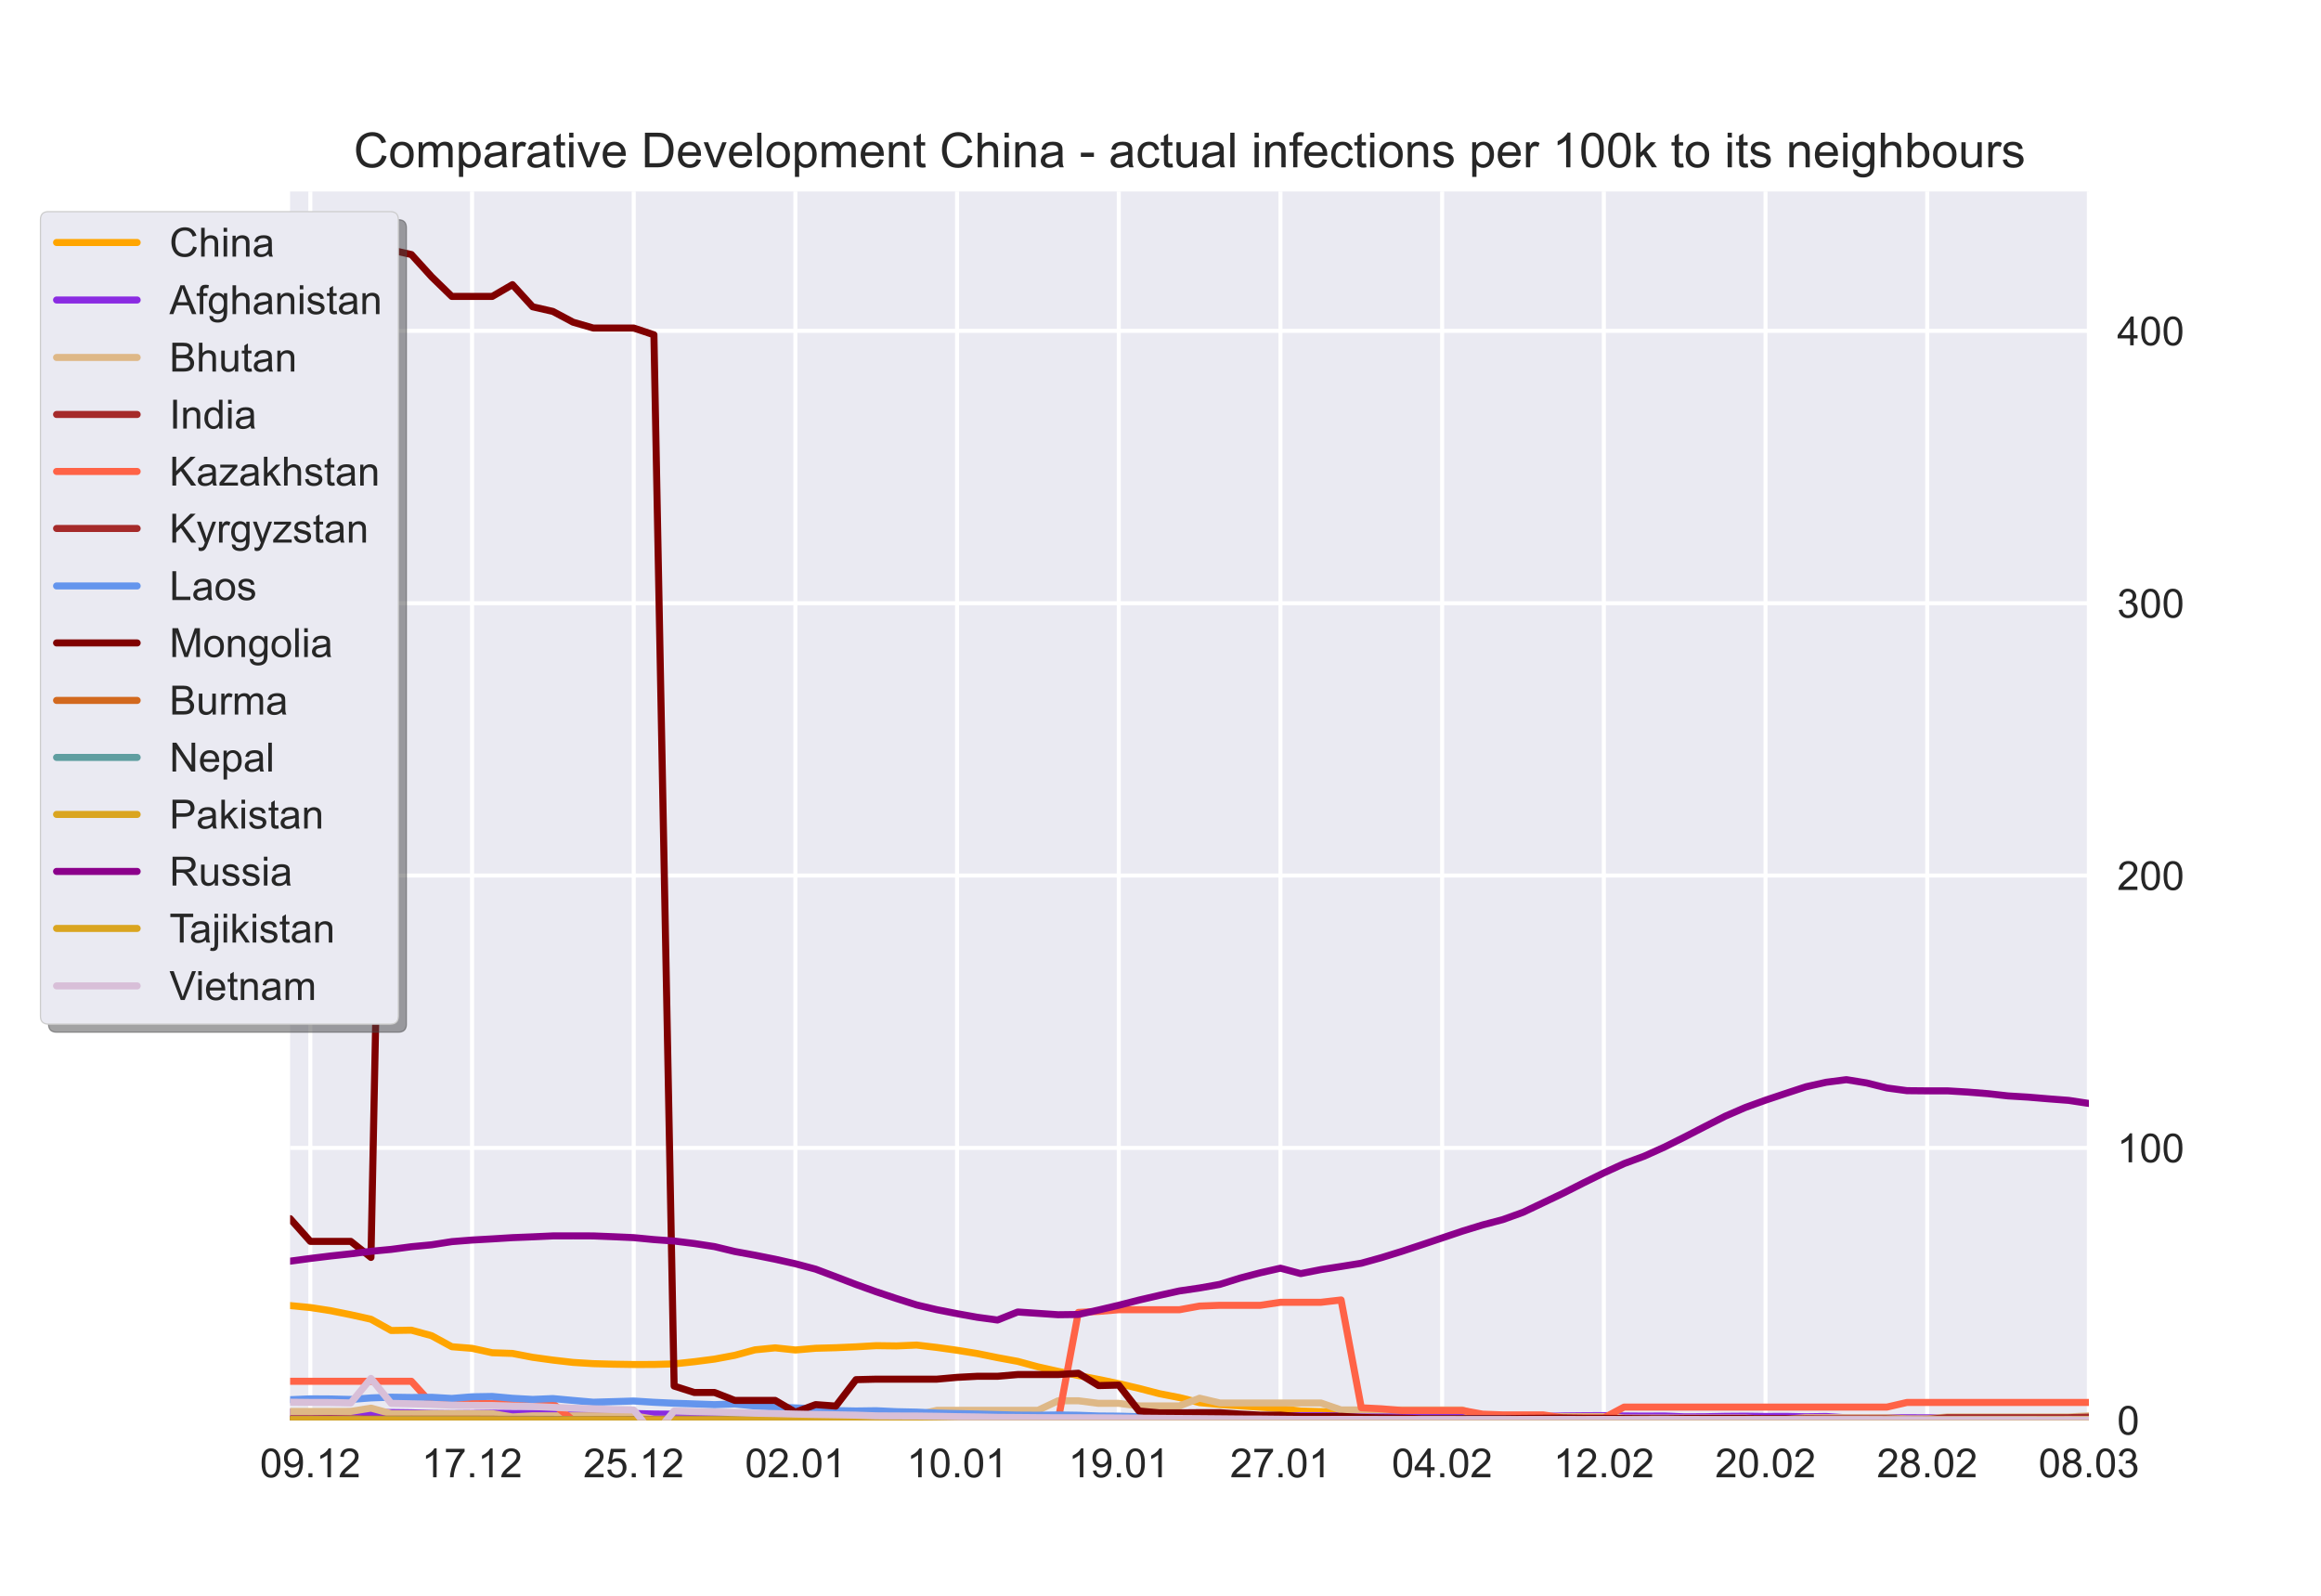 <?xml version="1.0" encoding="utf-8" standalone="no"?>
<!DOCTYPE svg PUBLIC "-//W3C//DTD SVG 1.1//EN"
  "http://www.w3.org/Graphics/SVG/1.1/DTD/svg11.dtd">
<!-- Created with matplotlib (https://matplotlib.org/) -->
<svg height="396pt" version="1.1" viewBox="0 0 576 396" width="576pt" xmlns="http://www.w3.org/2000/svg" xmlns:xlink="http://www.w3.org/1999/xlink">
 <defs>
  <style type="text/css">*{stroke-linecap:butt;stroke-linejoin:round;}</style>
 </defs>
 <g id="figure_1">
  <g id="patch_1">
   <path d="M 0 396 
L 576 396 
L 576 0 
L 0 0 
z
" style="fill:#ffffff;"/>
  </g>
  <g id="axes_1">
   <g id="patch_2">
    <path d="M 72 352.44 
L 518.4 352.44 
L 518.4 47.52 
L 72 47.52 
z
" style="fill:#eaeaf2;"/>
   </g>
   <g id="matplotlib.axis_1">
    <g id="xtick_1">
     <g id="line2d_1">
      <path clip-path="url(#p6734d8583e)" d="M 77.016 352.44 
L 77.016 47.52 
" style="fill:none;stroke:#ffffff;stroke-linecap:round;"/>
     </g>
     <g id="line2d_2"/>
     <g id="text_1">
      <!-- 09.12 -->
      <g style="fill:#262626;" transform="translate(64.505 366.598)scale(0.1 -0.1)">
       <defs>
        <path d="M 4.156 35.297 
Q 4.156 48 6.766 55.734 
Q 9.375 63.484 14.516 67.672 
Q 19.672 71.875 27.484 71.875 
Q 33.25 71.875 37.594 69.547 
Q 41.938 67.234 44.766 62.859 
Q 47.609 58.5 49.219 52.219 
Q 50.828 45.953 50.828 35.297 
Q 50.828 22.703 48.234 14.969 
Q 45.656 7.234 40.5 3 
Q 35.359 -1.219 27.484 -1.219 
Q 17.141 -1.219 11.234 6.203 
Q 4.156 15.141 4.156 35.297 
z
M 13.188 35.297 
Q 13.188 17.672 17.312 11.828 
Q 21.438 6 27.484 6 
Q 33.547 6 37.672 11.859 
Q 41.797 17.719 41.797 35.297 
Q 41.797 52.984 37.672 58.781 
Q 33.547 64.594 27.391 64.594 
Q 21.344 64.594 17.719 59.469 
Q 13.188 52.938 13.188 35.297 
z
" id="ArialMT-48"/>
        <path d="M 5.469 16.547 
L 13.922 17.328 
Q 14.984 11.375 18.016 8.688 
Q 21.047 6 25.781 6 
Q 29.828 6 32.875 7.859 
Q 35.938 9.719 37.891 12.812 
Q 39.844 15.922 41.156 21.188 
Q 42.484 26.469 42.484 31.938 
Q 42.484 32.516 42.438 33.688 
Q 39.797 29.5 35.234 26.875 
Q 30.672 24.266 25.344 24.266 
Q 16.453 24.266 10.297 30.703 
Q 4.156 37.156 4.156 47.703 
Q 4.156 58.594 10.578 65.234 
Q 17 71.875 26.656 71.875 
Q 33.641 71.875 39.422 68.109 
Q 45.219 64.359 48.219 57.391 
Q 51.219 50.438 51.219 37.25 
Q 51.219 23.531 48.234 15.406 
Q 45.266 7.281 39.375 3.031 
Q 33.5 -1.219 25.594 -1.219 
Q 17.188 -1.219 11.859 3.438 
Q 6.547 8.109 5.469 16.547 
z
M 41.453 48.141 
Q 41.453 55.719 37.422 60.156 
Q 33.406 64.594 27.734 64.594 
Q 21.875 64.594 17.531 59.812 
Q 13.188 55.031 13.188 47.406 
Q 13.188 40.578 17.312 36.297 
Q 21.438 32.031 27.484 32.031 
Q 33.594 32.031 37.516 36.297 
Q 41.453 40.578 41.453 48.141 
z
" id="ArialMT-57"/>
        <path d="M 9.078 0 
L 9.078 10.016 
L 19.094 10.016 
L 19.094 0 
z
" id="ArialMT-46"/>
        <path d="M 37.25 0 
L 28.469 0 
L 28.469 56 
Q 25.297 52.984 20.141 49.953 
Q 14.984 46.922 10.891 45.406 
L 10.891 53.906 
Q 18.266 57.375 23.781 62.297 
Q 29.297 67.234 31.594 71.875 
L 37.25 71.875 
z
" id="ArialMT-49"/>
        <path d="M 50.344 8.453 
L 50.344 0 
L 3.031 0 
Q 2.938 3.172 4.047 6.109 
Q 5.859 10.938 9.828 15.625 
Q 13.812 20.312 21.344 26.469 
Q 33.016 36.031 37.109 41.625 
Q 41.219 47.219 41.219 52.203 
Q 41.219 57.422 37.469 61 
Q 33.734 64.594 27.734 64.594 
Q 21.391 64.594 17.578 60.781 
Q 13.766 56.984 13.719 50.25 
L 4.688 51.172 
Q 5.609 61.281 11.656 66.578 
Q 17.719 71.875 27.938 71.875 
Q 38.234 71.875 44.234 66.156 
Q 50.25 60.453 50.25 52 
Q 50.25 47.703 48.484 43.547 
Q 46.734 39.406 42.656 34.812 
Q 38.578 30.219 29.109 22.219 
Q 21.188 15.578 18.938 13.203 
Q 16.703 10.844 15.234 8.453 
z
" id="ArialMT-50"/>
       </defs>
       <use xlink:href="#ArialMT-48"/>
       <use x="55.615" xlink:href="#ArialMT-57"/>
       <use x="111.23" xlink:href="#ArialMT-46"/>
       <use x="139.014" xlink:href="#ArialMT-49"/>
       <use x="194.629" xlink:href="#ArialMT-50"/>
      </g>
     </g>
    </g>
    <g id="xtick_2">
     <g id="line2d_3">
      <path clip-path="url(#p6734d8583e)" d="M 117.142 352.44 
L 117.142 47.52 
" style="fill:none;stroke:#ffffff;stroke-linecap:round;"/>
     </g>
     <g id="line2d_4"/>
     <g id="text_2">
      <!-- 17.12 -->
      <g style="fill:#262626;" transform="translate(104.631 366.598)scale(0.1 -0.1)">
       <defs>
        <path d="M 4.734 62.203 
L 4.734 70.656 
L 51.078 70.656 
L 51.078 63.812 
Q 44.234 56.547 37.516 44.484 
Q 30.812 32.422 27.156 19.672 
Q 24.516 10.688 23.781 0 
L 14.75 0 
Q 14.891 8.453 18.062 20.406 
Q 21.234 32.375 27.172 43.484 
Q 33.109 54.594 39.797 62.203 
z
" id="ArialMT-55"/>
       </defs>
       <use xlink:href="#ArialMT-49"/>
       <use x="55.615" xlink:href="#ArialMT-55"/>
       <use x="111.23" xlink:href="#ArialMT-46"/>
       <use x="139.014" xlink:href="#ArialMT-49"/>
       <use x="194.629" xlink:href="#ArialMT-50"/>
      </g>
     </g>
    </g>
    <g id="xtick_3">
     <g id="line2d_5">
      <path clip-path="url(#p6734d8583e)" d="M 157.267 352.44 
L 157.267 47.52 
" style="fill:none;stroke:#ffffff;stroke-linecap:round;"/>
     </g>
     <g id="line2d_6"/>
     <g id="text_3">
      <!-- 25.12 -->
      <g style="fill:#262626;" transform="translate(144.756 366.598)scale(0.1 -0.1)">
       <defs>
        <path d="M 4.156 18.75 
L 13.375 19.531 
Q 14.406 12.797 18.141 9.391 
Q 21.875 6 27.156 6 
Q 33.5 6 37.891 10.781 
Q 42.281 15.578 42.281 23.484 
Q 42.281 31 38.062 35.344 
Q 33.844 39.703 27 39.703 
Q 22.75 39.703 19.328 37.766 
Q 15.922 35.844 13.969 32.766 
L 5.719 33.844 
L 12.641 70.609 
L 48.25 70.609 
L 48.25 62.203 
L 19.672 62.203 
L 15.828 42.969 
Q 22.266 47.469 29.344 47.469 
Q 38.719 47.469 45.156 40.969 
Q 51.609 34.469 51.609 24.266 
Q 51.609 14.547 45.953 7.469 
Q 39.062 -1.219 27.156 -1.219 
Q 17.391 -1.219 11.203 4.25 
Q 5.031 9.719 4.156 18.75 
z
" id="ArialMT-53"/>
       </defs>
       <use xlink:href="#ArialMT-50"/>
       <use x="55.615" xlink:href="#ArialMT-53"/>
       <use x="111.23" xlink:href="#ArialMT-46"/>
       <use x="139.014" xlink:href="#ArialMT-49"/>
       <use x="194.629" xlink:href="#ArialMT-50"/>
      </g>
     </g>
    </g>
    <g id="xtick_4">
     <g id="line2d_7">
      <path clip-path="url(#p6734d8583e)" d="M 197.393 352.44 
L 197.393 47.52 
" style="fill:none;stroke:#ffffff;stroke-linecap:round;"/>
     </g>
     <g id="line2d_8"/>
     <g id="text_4">
      <!-- 02.01 -->
      <g style="fill:#262626;" transform="translate(184.882 366.598)scale(0.1 -0.1)">
       <use xlink:href="#ArialMT-48"/>
       <use x="55.615" xlink:href="#ArialMT-50"/>
       <use x="111.23" xlink:href="#ArialMT-46"/>
       <use x="139.014" xlink:href="#ArialMT-48"/>
       <use x="194.629" xlink:href="#ArialMT-49"/>
      </g>
     </g>
    </g>
    <g id="xtick_5">
     <g id="line2d_9">
      <path clip-path="url(#p6734d8583e)" d="M 237.519 352.44 
L 237.519 47.52 
" style="fill:none;stroke:#ffffff;stroke-linecap:round;"/>
     </g>
     <g id="line2d_10"/>
     <g id="text_5">
      <!-- 10.01 -->
      <g style="fill:#262626;" transform="translate(225.008 366.598)scale(0.1 -0.1)">
       <use xlink:href="#ArialMT-49"/>
       <use x="55.615" xlink:href="#ArialMT-48"/>
       <use x="111.23" xlink:href="#ArialMT-46"/>
       <use x="139.014" xlink:href="#ArialMT-48"/>
       <use x="194.629" xlink:href="#ArialMT-49"/>
      </g>
     </g>
    </g>
    <g id="xtick_6">
     <g id="line2d_11">
      <path clip-path="url(#p6734d8583e)" d="M 277.645 352.44 
L 277.645 47.52 
" style="fill:none;stroke:#ffffff;stroke-linecap:round;"/>
     </g>
     <g id="line2d_12"/>
     <g id="text_6">
      <!-- 19.01 -->
      <g style="fill:#262626;" transform="translate(265.134 366.598)scale(0.1 -0.1)">
       <use xlink:href="#ArialMT-49"/>
       <use x="55.615" xlink:href="#ArialMT-57"/>
       <use x="111.23" xlink:href="#ArialMT-46"/>
       <use x="139.014" xlink:href="#ArialMT-48"/>
       <use x="194.629" xlink:href="#ArialMT-49"/>
      </g>
     </g>
    </g>
    <g id="xtick_7">
     <g id="line2d_13">
      <path clip-path="url(#p6734d8583e)" d="M 317.771 352.44 
L 317.771 47.52 
" style="fill:none;stroke:#ffffff;stroke-linecap:round;"/>
     </g>
     <g id="line2d_14"/>
     <g id="text_7">
      <!-- 27.01 -->
      <g style="fill:#262626;" transform="translate(305.26 366.598)scale(0.1 -0.1)">
       <use xlink:href="#ArialMT-50"/>
       <use x="55.615" xlink:href="#ArialMT-55"/>
       <use x="111.23" xlink:href="#ArialMT-46"/>
       <use x="139.014" xlink:href="#ArialMT-48"/>
       <use x="194.629" xlink:href="#ArialMT-49"/>
      </g>
     </g>
    </g>
    <g id="xtick_8">
     <g id="line2d_15">
      <path clip-path="url(#p6734d8583e)" d="M 357.897 352.44 
L 357.897 47.52 
" style="fill:none;stroke:#ffffff;stroke-linecap:round;"/>
     </g>
     <g id="line2d_16"/>
     <g id="text_8">
      <!-- 04.02 -->
      <g style="fill:#262626;" transform="translate(345.386 366.598)scale(0.1 -0.1)">
       <defs>
        <path d="M 32.328 0 
L 32.328 17.141 
L 1.266 17.141 
L 1.266 25.203 
L 33.938 71.578 
L 41.109 71.578 
L 41.109 25.203 
L 50.781 25.203 
L 50.781 17.141 
L 41.109 17.141 
L 41.109 0 
z
M 32.328 25.203 
L 32.328 57.469 
L 9.906 25.203 
z
" id="ArialMT-52"/>
       </defs>
       <use xlink:href="#ArialMT-48"/>
       <use x="55.615" xlink:href="#ArialMT-52"/>
       <use x="111.23" xlink:href="#ArialMT-46"/>
       <use x="139.014" xlink:href="#ArialMT-48"/>
       <use x="194.629" xlink:href="#ArialMT-50"/>
      </g>
     </g>
    </g>
    <g id="xtick_9">
     <g id="line2d_17">
      <path clip-path="url(#p6734d8583e)" d="M 398.022 352.44 
L 398.022 47.52 
" style="fill:none;stroke:#ffffff;stroke-linecap:round;"/>
     </g>
     <g id="line2d_18"/>
     <g id="text_9">
      <!-- 12.02 -->
      <g style="fill:#262626;" transform="translate(385.512 366.598)scale(0.1 -0.1)">
       <use xlink:href="#ArialMT-49"/>
       <use x="55.615" xlink:href="#ArialMT-50"/>
       <use x="111.23" xlink:href="#ArialMT-46"/>
       <use x="139.014" xlink:href="#ArialMT-48"/>
       <use x="194.629" xlink:href="#ArialMT-50"/>
      </g>
     </g>
    </g>
    <g id="xtick_10">
     <g id="line2d_19">
      <path clip-path="url(#p6734d8583e)" d="M 438.148 352.44 
L 438.148 47.52 
" style="fill:none;stroke:#ffffff;stroke-linecap:round;"/>
     </g>
     <g id="line2d_20"/>
     <g id="text_10">
      <!-- 20.02 -->
      <g style="fill:#262626;" transform="translate(425.637 366.598)scale(0.1 -0.1)">
       <use xlink:href="#ArialMT-50"/>
       <use x="55.615" xlink:href="#ArialMT-48"/>
       <use x="111.23" xlink:href="#ArialMT-46"/>
       <use x="139.014" xlink:href="#ArialMT-48"/>
       <use x="194.629" xlink:href="#ArialMT-50"/>
      </g>
     </g>
    </g>
    <g id="xtick_11">
     <g id="line2d_21">
      <path clip-path="url(#p6734d8583e)" d="M 478.274 352.44 
L 478.274 47.52 
" style="fill:none;stroke:#ffffff;stroke-linecap:round;"/>
     </g>
     <g id="line2d_22"/>
     <g id="text_11">
      <!-- 28.02 -->
      <g style="fill:#262626;" transform="translate(465.763 366.598)scale(0.1 -0.1)">
       <defs>
        <path d="M 17.672 38.812 
Q 12.203 40.828 9.562 44.531 
Q 6.938 48.25 6.938 53.422 
Q 6.938 61.234 12.547 66.547 
Q 18.172 71.875 27.484 71.875 
Q 36.859 71.875 42.578 66.422 
Q 48.297 60.984 48.297 53.172 
Q 48.297 48.188 45.672 44.5 
Q 43.062 40.828 37.75 38.812 
Q 44.344 36.672 47.781 31.875 
Q 51.219 27.094 51.219 20.453 
Q 51.219 11.281 44.719 5.031 
Q 38.234 -1.219 27.641 -1.219 
Q 17.047 -1.219 10.547 5.047 
Q 4.047 11.328 4.047 20.703 
Q 4.047 27.688 7.594 32.391 
Q 11.141 37.109 17.672 38.812 
z
M 15.922 53.719 
Q 15.922 48.641 19.188 45.406 
Q 22.469 42.188 27.688 42.188 
Q 32.766 42.188 36.016 45.375 
Q 39.266 48.578 39.266 53.219 
Q 39.266 58.062 35.906 61.359 
Q 32.562 64.656 27.594 64.656 
Q 22.562 64.656 19.234 61.422 
Q 15.922 58.203 15.922 53.719 
z
M 13.094 20.656 
Q 13.094 16.891 14.875 13.375 
Q 16.656 9.859 20.172 7.922 
Q 23.688 6 27.734 6 
Q 34.031 6 38.125 10.047 
Q 42.234 14.109 42.234 20.359 
Q 42.234 26.703 38.016 30.859 
Q 33.797 35.016 27.438 35.016 
Q 21.234 35.016 17.156 30.906 
Q 13.094 26.812 13.094 20.656 
z
" id="ArialMT-56"/>
       </defs>
       <use xlink:href="#ArialMT-50"/>
       <use x="55.615" xlink:href="#ArialMT-56"/>
       <use x="111.23" xlink:href="#ArialMT-46"/>
       <use x="139.014" xlink:href="#ArialMT-48"/>
       <use x="194.629" xlink:href="#ArialMT-50"/>
      </g>
     </g>
    </g>
    <g id="xtick_12">
     <g id="line2d_23">
      <path clip-path="url(#p6734d8583e)" d="M 518.4 352.44 
L 518.4 47.52 
" style="fill:none;stroke:#ffffff;stroke-linecap:round;"/>
     </g>
     <g id="line2d_24"/>
     <g id="text_12">
      <!-- 08.03 -->
      <g style="fill:#262626;" transform="translate(505.889 366.598)scale(0.1 -0.1)">
       <defs>
        <path d="M 4.203 18.891 
L 12.984 20.062 
Q 14.5 12.594 18.141 9.297 
Q 21.781 6 27 6 
Q 33.203 6 37.469 10.297 
Q 41.75 14.594 41.75 20.953 
Q 41.75 27 37.797 30.922 
Q 33.844 34.859 27.734 34.859 
Q 25.25 34.859 21.531 33.891 
L 22.516 41.609 
Q 23.391 41.5 23.922 41.5 
Q 29.547 41.5 34.031 44.422 
Q 38.531 47.359 38.531 53.469 
Q 38.531 58.297 35.25 61.469 
Q 31.984 64.656 26.812 64.656 
Q 21.688 64.656 18.266 61.422 
Q 14.844 58.203 13.875 51.766 
L 5.078 53.328 
Q 6.688 62.156 12.391 67.016 
Q 18.109 71.875 26.609 71.875 
Q 32.469 71.875 37.391 69.359 
Q 42.328 66.844 44.938 62.5 
Q 47.562 58.156 47.562 53.266 
Q 47.562 48.641 45.062 44.828 
Q 42.578 41.016 37.703 38.766 
Q 44.047 37.312 47.562 32.688 
Q 51.078 28.078 51.078 21.141 
Q 51.078 11.766 44.234 5.25 
Q 37.406 -1.266 26.953 -1.266 
Q 17.531 -1.266 11.297 4.344 
Q 5.078 9.969 4.203 18.891 
z
" id="ArialMT-51"/>
       </defs>
       <use xlink:href="#ArialMT-48"/>
       <use x="55.615" xlink:href="#ArialMT-56"/>
       <use x="111.23" xlink:href="#ArialMT-46"/>
       <use x="139.014" xlink:href="#ArialMT-48"/>
       <use x="194.629" xlink:href="#ArialMT-51"/>
      </g>
     </g>
    </g>
   </g>
   <g id="matplotlib.axis_2">
    <g id="ytick_1">
     <g id="line2d_25">
      <path clip-path="url(#p6734d8583e)" d="M 72 352.44 
L 518.4 352.44 
" style="fill:none;stroke:#ffffff;stroke-linecap:round;"/>
     </g>
     <g id="line2d_26"/>
     <g id="text_13">
      <!-- 0 -->
      <g style="fill:#262626;" transform="translate(525.4 356.019)scale(0.1 -0.1)">
       <use xlink:href="#ArialMT-48"/>
      </g>
     </g>
    </g>
    <g id="ytick_2">
     <g id="line2d_27">
      <path clip-path="url(#p6734d8583e)" d="M 72 284.858 
L 518.4 284.858 
" style="fill:none;stroke:#ffffff;stroke-linecap:round;"/>
     </g>
     <g id="line2d_28"/>
     <g id="text_14">
      <!-- 100 -->
      <g style="fill:#262626;" transform="translate(525.4 288.437)scale(0.1 -0.1)">
       <use xlink:href="#ArialMT-49"/>
       <use x="55.615" xlink:href="#ArialMT-48"/>
       <use x="111.23" xlink:href="#ArialMT-48"/>
      </g>
     </g>
    </g>
    <g id="ytick_3">
     <g id="line2d_29">
      <path clip-path="url(#p6734d8583e)" d="M 72 217.275 
L 518.4 217.275 
" style="fill:none;stroke:#ffffff;stroke-linecap:round;"/>
     </g>
     <g id="line2d_30"/>
     <g id="text_15">
      <!-- 200 -->
      <g style="fill:#262626;" transform="translate(525.4 220.854)scale(0.1 -0.1)">
       <use xlink:href="#ArialMT-50"/>
       <use x="55.615" xlink:href="#ArialMT-48"/>
       <use x="111.23" xlink:href="#ArialMT-48"/>
      </g>
     </g>
    </g>
    <g id="ytick_4">
     <g id="line2d_31">
      <path clip-path="url(#p6734d8583e)" d="M 72 149.693 
L 518.4 149.693 
" style="fill:none;stroke:#ffffff;stroke-linecap:round;"/>
     </g>
     <g id="line2d_32"/>
     <g id="text_16">
      <!-- 300 -->
      <g style="fill:#262626;" transform="translate(525.4 153.272)scale(0.1 -0.1)">
       <use xlink:href="#ArialMT-51"/>
       <use x="55.615" xlink:href="#ArialMT-48"/>
       <use x="111.23" xlink:href="#ArialMT-48"/>
      </g>
     </g>
    </g>
    <g id="ytick_5">
     <g id="line2d_33">
      <path clip-path="url(#p6734d8583e)" d="M 72 82.111 
L 518.4 82.111 
" style="fill:none;stroke:#ffffff;stroke-linecap:round;"/>
     </g>
     <g id="line2d_34"/>
     <g id="text_17">
      <!-- 400 -->
      <g style="fill:#262626;" transform="translate(525.4 85.69)scale(0.1 -0.1)">
       <use xlink:href="#ArialMT-52"/>
       <use x="55.615" xlink:href="#ArialMT-48"/>
       <use x="111.23" xlink:href="#ArialMT-48"/>
      </g>
     </g>
    </g>
   </g>
   <g id="line2d_35">
    <path clip-path="url(#p6734d8583e)" d="M 72 323.991 
L 77.016 324.474 
L 82.031 325.251 
L 87.047 326.26 
L 92.063 327.378 
L 97.079 330.17 
L 102.094 330.092 
L 107.11 331.464 
L 112.126 334.198 
L 117.142 334.599 
L 122.157 335.69 
L 127.173 335.863 
L 132.189 336.827 
L 137.204 337.515 
L 142.22 338.091 
L 147.236 338.398 
L 152.252 338.532 
L 157.267 338.61 
L 162.283 338.6 
L 167.299 338.456 
L 172.315 337.917 
L 177.33 337.27 
L 182.346 336.332 
L 187.362 334.97 
L 192.378 334.48 
L 197.393 335.011 
L 202.409 334.582 
L 207.425 334.445 
L 212.44 334.226 
L 217.456 333.933 
L 222.472 333.999 
L 227.488 333.787 
L 232.503 334.376 
L 237.519 335.078 
L 242.535 335.887 
L 247.551 336.907 
L 252.566 337.831 
L 257.582 339.191 
L 262.598 340.316 
L 267.613 341.342 
L 272.629 342.315 
L 277.645 343.367 
L 282.661 344.537 
L 287.676 345.838 
L 292.692 346.816 
L 297.708 348.073 
L 302.724 348.539 
L 307.739 348.88 
L 312.755 349.212 
L 317.771 349.549 
L 322.787 350.153 
L 327.802 350.297 
L 332.818 350.521 
L 337.834 350.707 
L 342.849 350.89 
L 347.865 351.084 
L 352.881 351.267 
L 357.897 351.436 
L 362.912 351.568 
L 367.928 351.678 
L 372.944 351.774 
L 377.96 351.884 
L 382.975 352 
L 387.991 352.113 
L 393.007 352.281 
L 398.022 352.439 
L 403.038 352.439 
L 408.054 352.439 
L 413.07 352.439 
L 418.085 352.439 
L 423.101 352.439 
L 428.117 352.439 
L 433.133 352.439 
L 438.148 352.439 
L 443.164 352.44 
L 448.18 352.44 
L 453.196 352.44 
L 458.211 352.44 
L 463.227 352.44 
L 468.243 352.44 
L 473.258 352.44 
L 478.274 352.44 
L 483.29 352.44 
L 488.306 352.44 
L 493.321 352.44 
L 498.337 352.44 
L 503.353 352.44 
L 508.369 352.44 
L 513.384 352.44 
L 518.4 352.44 
" style="fill:none;stroke:#ffa500;stroke-linecap:round;stroke-width:1.75;"/>
   </g>
   <g id="line2d_36">
    <path clip-path="url(#p6734d8583e)" d="M 72 350.429 
L 77.016 350.42 
L 82.031 350.488 
L 87.047 350.362 
L 92.063 350.553 
L 97.079 350.525 
L 102.094 350.592 
L 107.11 350.75 
L 112.126 350.806 
L 117.142 350.766 
L 122.157 350.697 
L 127.173 350.739 
L 132.189 350.731 
L 137.204 350.813 
L 142.22 350.817 
L 147.236 350.85 
L 152.252 350.831 
L 157.267 350.771 
L 162.283 350.896 
L 167.299 350.936 
L 172.315 350.962 
L 177.33 351.115 
L 182.346 351.102 
L 187.362 351.148 
L 192.378 351.226 
L 197.393 351.301 
L 202.409 351.375 
L 207.425 351.339 
L 212.44 351.373 
L 217.456 351.383 
L 222.472 351.484 
L 227.488 351.559 
L 232.503 351.595 
L 237.519 351.589 
L 242.535 351.586 
L 247.551 351.624 
L 252.566 351.706 
L 257.582 351.725 
L 262.598 351.649 
L 267.613 351.639 
L 272.629 351.643 
L 277.645 351.712 
L 282.661 351.735 
L 287.676 351.773 
L 292.692 351.773 
L 297.708 351.857 
L 302.724 351.5 
L 307.739 351.479 
L 312.755 351.551 
L 317.771 351.324 
L 322.787 351.318 
L 327.802 351.318 
L 332.818 351.373 
L 337.834 351.316 
L 342.849 351.354 
L 347.865 351.167 
L 352.881 351.213 
L 357.897 351.314 
L 362.912 351.301 
L 367.928 351.167 
L 372.944 351.534 
L 377.96 351.503 
L 382.975 351.503 
L 387.991 351.368 
L 393.007 351.316 
L 398.022 351.293 
L 403.038 351.373 
L 408.054 351.41 
L 413.07 351.383 
L 418.085 351.595 
L 423.101 351.572 
L 428.117 351.469 
L 433.133 351.433 
L 438.148 351.498 
L 443.164 351.475 
L 448.18 351.58 
L 453.196 351.509 
L 458.211 351.838 
L 463.227 351.863 
L 468.243 351.828 
L 473.258 351.817 
L 478.274 351.84 
L 483.29 351.844 
L 488.306 351.84 
L 493.321 351.855 
L 498.337 351.842 
L 503.353 351.847 
L 508.369 351.909 
L 513.384 351.905 
L 518.4 351.874 
" style="fill:none;stroke:#8a2be2;stroke-linecap:round;stroke-width:1.75;"/>
   </g>
   <g id="line2d_37">
    <path clip-path="url(#p6734d8583e)" d="M 72 350.253 
L 77.016 350.253 
L 82.031 350.253 
L 87.047 350.253 
L 92.063 349.433 
L 97.079 350.8 
L 102.094 350.8 
L 107.11 350.8 
L 112.126 350.8 
L 117.142 350.8 
L 122.157 350.8 
L 127.173 351.62 
L 132.189 351.347 
L 137.204 351.347 
L 142.22 351.347 
L 147.236 351.347 
L 152.252 351.347 
L 157.267 351.347 
L 162.283 352.167 
L 167.299 352.167 
L 172.315 352.167 
L 177.33 352.167 
L 182.346 352.167 
L 187.362 352.167 
L 192.378 352.167 
L 197.393 352.167 
L 202.409 351.802 
L 207.425 351.802 
L 212.44 351.164 
L 217.456 351.164 
L 222.472 351.164 
L 227.488 351.164 
L 232.503 349.98 
L 237.519 349.98 
L 242.535 349.98 
L 247.551 349.98 
L 252.566 349.98 
L 257.582 349.98 
L 262.598 347.611 
L 267.613 347.611 
L 272.629 348.249 
L 277.645 348.249 
L 282.661 348.886 
L 287.676 348.886 
L 292.692 348.886 
L 297.708 346.973 
L 302.724 348.157 
L 307.739 348.157 
L 312.755 348.157 
L 317.771 348.157 
L 322.787 348.157 
L 327.802 348.157 
L 332.818 349.889 
L 337.834 349.889 
L 342.849 349.889 
L 347.865 349.889 
L 352.881 349.889 
L 357.897 349.889 
L 362.912 349.889 
L 367.928 351.529 
L 372.944 351.529 
L 377.96 351.529 
L 382.975 351.529 
L 387.991 351.529 
L 393.007 351.529 
L 398.022 351.529 
L 403.038 351.893 
L 408.054 351.893 
L 413.07 351.893 
L 418.085 351.893 
L 423.101 351.893 
L 428.117 351.893 
L 433.133 351.893 
L 438.148 352.167 
L 443.164 352.167 
L 448.18 351.802 
L 453.196 351.802 
L 458.211 351.802 
L 463.227 351.802 
L 468.243 351.802 
L 473.258 352.076 
L 478.274 352.076 
L 483.29 351.62 
L 488.306 351.62 
L 493.321 351.62 
L 498.337 351.62 
L 503.353 351.62 
L 508.369 351.62 
L 513.384 351.62 
L 518.4 351.347 
" style="fill:none;stroke:#deb887;stroke-linecap:round;stroke-width:1.75;"/>
   </g>
   <g id="line2d_38">
    <path clip-path="url(#p6734d8583e)" d="M 72 352.26 
L 77.016 352.27 
L 82.031 352.278 
L 87.047 352.293 
L 92.063 352.29 
L 97.079 352.296 
L 102.094 352.301 
L 107.11 352.306 
L 112.126 352.31 
L 117.142 352.313 
L 122.157 352.317 
L 127.173 352.32 
L 132.189 352.322 
L 137.204 352.324 
L 142.22 352.329 
L 147.236 352.329 
L 152.252 352.326 
L 157.267 352.317 
L 162.283 352.322 
L 167.299 352.321 
L 172.315 352.317 
L 177.33 352.313 
L 182.346 352.31 
L 187.362 352.306 
L 192.378 352.304 
L 197.393 352.303 
L 202.409 352.301 
L 207.425 352.301 
L 212.44 352.297 
L 217.456 352.297 
L 222.472 352.3 
L 227.488 352.301 
L 232.503 352.303 
L 237.519 352.304 
L 242.535 352.307 
L 247.551 352.311 
L 252.566 352.308 
L 257.582 352.316 
L 262.598 352.32 
L 267.613 352.32 
L 272.629 352.322 
L 277.645 352.324 
L 282.661 352.329 
L 287.676 352.333 
L 292.692 352.336 
L 297.708 352.34 
L 302.724 352.341 
L 307.739 352.343 
L 312.755 352.348 
L 317.771 352.352 
L 322.787 352.361 
L 327.802 352.362 
L 332.818 352.363 
L 337.834 352.364 
L 342.849 352.365 
L 347.865 352.367 
L 352.881 352.367 
L 357.897 352.368 
L 362.912 352.368 
L 367.928 352.368 
L 372.944 352.369 
L 377.96 352.37 
L 382.975 352.369 
L 387.991 352.435 
L 393.007 352.373 
L 398.022 352.366 
L 403.038 352.366 
L 408.054 352.366 
L 413.07 352.367 
L 418.085 352.364 
L 423.101 352.364 
L 428.117 352.363 
L 433.133 352.361 
L 438.148 352.361 
L 443.164 352.36 
L 448.18 352.355 
L 453.196 352.353 
L 458.211 352.283 
L 463.227 352.339 
L 468.243 352.34 
L 473.258 352.336 
L 478.274 352.329 
L 483.29 352.322 
L 488.306 352.316 
L 493.321 352.305 
L 498.337 352.296 
L 503.353 352.288 
L 508.369 352.279 
L 513.384 352.269 
L 518.4 352.26 
" style="fill:none;stroke:#a52a2a;stroke-linecap:round;stroke-width:1.75;"/>
   </g>
   <g id="line2d_39">
    <path clip-path="url(#p6734d8583e)" d="M 72 342.77 
L 77.016 342.77 
L 82.031 342.77 
L 87.047 342.77 
L 92.063 342.77 
L 97.079 342.77 
L 102.094 342.77 
L 107.11 348.316 
L 112.126 348.316 
L 117.142 348.316 
L 122.157 348.316 
L 127.173 348.316 
L 132.189 348.316 
L 137.204 348.316 
L 142.22 352.44 
L 147.236 352.44 
L 152.252 352.44 
L 157.267 352.44 
L 162.283 352.44 
L 167.299 352.44 
L 172.315 352.44 
L 177.33 352.44 
L 182.346 352.44 
L 187.362 352.44 
L 192.378 352.44 
L 197.393 352.44 
L 202.409 352.44 
L 207.425 352.44 
L 212.44 352.44 
L 217.456 352.44 
L 222.472 352.44 
L 227.488 352.44 
L 232.503 352.44 
L 237.519 352.44 
L 242.535 352.44 
L 247.551 352.44 
L 252.566 352.44 
L 257.582 352.44 
L 262.598 352.44 
L 267.613 325.685 
L 272.629 325.432 
L 277.645 325.019 
L 282.661 325.019 
L 287.676 325.019 
L 292.692 325.019 
L 297.708 324.107 
L 302.724 323.922 
L 307.739 323.922 
L 312.755 323.922 
L 317.771 323.173 
L 322.787 323.173 
L 327.802 323.173 
L 332.818 322.597 
L 337.834 349.352 
L 342.849 349.605 
L 347.865 350.018 
L 352.881 350.018 
L 357.897 350.018 
L 362.912 350.018 
L 367.928 350.93 
L 372.944 351.115 
L 377.96 351.115 
L 382.975 351.115 
L 387.991 351.864 
L 393.007 351.864 
L 398.022 351.864 
L 403.038 349.182 
L 408.054 349.182 
L 413.07 349.182 
L 418.085 349.182 
L 423.101 349.182 
L 428.117 349.182 
L 433.133 349.182 
L 438.148 349.182 
L 443.164 349.182 
L 448.18 349.182 
L 453.196 349.182 
L 458.211 349.182 
L 463.227 349.182 
L 468.243 349.182 
L 473.258 348.027 
L 478.274 348.027 
L 483.29 348.027 
L 488.306 348.027 
L 493.321 348.027 
L 498.337 348.027 
L 503.353 348.027 
L 508.369 348.027 
L 513.384 348.027 
L 518.4 348.027 
" style="fill:none;stroke:#ff6347;stroke-linecap:round;stroke-width:1.75;"/>
   </g>
   <g id="line2d_40">
    <path clip-path="url(#p6734d8583e)" d="M 72 352.108 
L 77.016 352.108 
L 82.031 352.108 
L 87.047 352.108 
L 92.063 352.202 
L 97.079 352.202 
L 102.094 352.202 
L 107.11 352.202 
L 112.126 352.202 
L 117.142 352.202 
L 122.157 352.202 
L 127.173 352.295 
L 132.189 352.295 
L 137.204 352.295 
L 142.22 352.295 
L 147.236 352.295 
L 152.252 352.295 
L 157.267 352.295 
L 162.283 352.399 
L 167.299 352.399 
L 172.315 352.399 
L 177.33 352.399 
L 182.346 352.399 
L 187.362 352.399 
L 192.378 352.399 
L 197.393 352.44 
L 202.409 352.336 
L 207.425 352.336 
L 212.44 352.336 
L 217.456 352.336 
L 222.472 352.336 
L 227.488 352.336 
L 232.503 352.14 
L 237.519 352.14 
L 242.535 352.14 
L 247.551 352.14 
L 252.566 352.14 
L 257.582 352.14 
L 262.598 352.119 
L 267.613 352.119 
L 272.629 352.222 
L 277.645 352.222 
L 282.661 352.222 
L 287.676 352.222 
L 292.692 352.222 
L 297.708 352.191 
L 302.724 352.388 
L 307.739 352.388 
L 312.755 352.388 
L 317.771 352.388 
L 322.787 352.388 
L 327.802 352.388 
L 332.818 352.399 
L 337.834 352.399 
L 342.849 352.399 
L 347.865 352.399 
L 352.881 352.399 
L 357.897 352.399 
L 362.912 352.399 
L 367.928 352.357 
L 372.944 352.357 
L 377.96 352.357 
L 382.975 352.357 
L 387.991 352.357 
L 393.007 352.357 
L 398.022 352.357 
L 403.038 352.243 
L 408.054 352.243 
L 413.07 352.243 
L 418.085 352.243 
L 423.101 352.243 
L 428.117 352.243 
L 433.133 352.243 
L 438.148 352.316 
L 443.164 352.316 
L 448.18 352.088 
L 453.196 352.088 
L 458.211 352.088 
L 463.227 352.088 
L 468.243 352.088 
L 473.258 352.212 
L 478.274 352.212 
L 483.29 351.798 
L 488.306 351.798 
L 493.321 351.798 
L 498.337 351.798 
L 503.353 351.798 
L 508.369 351.798 
L 513.384 351.798 
L 518.4 351.663 
" style="fill:none;stroke:#a52a2a;stroke-linecap:round;stroke-width:1.75;"/>
   </g>
   <g id="line2d_41">
    <path clip-path="url(#p6734d8583e)" d="M 72 347.343 
L 77.016 347.131 
L 82.031 347.16 
L 87.047 347.285 
L 92.063 346.901 
L 97.079 346.719 
L 102.094 346.795 
L 107.11 346.747 
L 112.126 347.035 
L 117.142 346.623 
L 122.157 346.536 
L 127.173 346.997 
L 132.189 347.275 
L 137.204 347.064 
L 142.22 347.525 
L 147.236 347.967 
L 152.252 347.823 
L 157.267 347.669 
L 162.283 347.986 
L 167.299 348.216 
L 172.315 348.389 
L 177.33 348.571 
L 182.346 348.399 
L 187.362 348.917 
L 192.378 349.186 
L 197.393 349.378 
L 202.409 349.57 
L 207.425 350.05 
L 212.44 350.146 
L 217.456 350.078 
L 222.472 350.318 
L 227.488 350.424 
L 232.503 350.654 
L 237.519 350.789 
L 242.535 350.894 
L 247.551 351.038 
L 252.566 351.163 
L 257.582 351.192 
L 262.598 351.125 
L 267.613 351.202 
L 272.629 351.384 
L 277.645 351.422 
L 282.661 351.566 
L 287.676 351.624 
L 292.692 351.662 
L 297.708 351.71 
L 302.724 351.826 
L 307.739 351.96 
L 312.755 352.018 
L 317.771 352.056 
L 322.787 352.104 
L 327.802 352.104 
L 332.818 352.104 
L 337.834 352.066 
L 342.849 352.037 
L 347.865 352.056 
L 352.881 351.998 
L 357.897 352.008 
L 362.912 351.998 
L 367.928 351.998 
L 372.944 352.046 
L 377.96 352.046 
L 382.975 352.066 
L 387.991 352.094 
L 393.007 352.094 
L 398.022 352.085 
L 403.038 352.142 
L 408.054 352.171 
L 413.07 352.162 
L 418.085 352.2 
L 423.101 352.258 
L 428.117 352.258 
L 433.133 352.258 
L 438.148 352.229 
L 443.164 352.248 
L 448.18 352.229 
L 453.196 352.286 
L 458.211 352.277 
L 463.227 352.277 
L 468.243 352.286 
L 473.258 352.296 
L 478.274 352.306 
L 483.29 352.334 
L 488.306 352.334 
L 493.321 352.315 
L 498.337 352.306 
L 503.353 352.334 
L 508.369 352.363 
L 513.384 352.363 
L 518.4 352.354 
" style="fill:none;stroke:#6495ed;stroke-linecap:round;stroke-width:1.75;"/>
   </g>
   <g id="line2d_42">
    <path clip-path="url(#p6734d8583e)" d="M 72 302.416 
L 77.016 308.054 
L 82.031 308.054 
L 87.047 308.054 
L 92.063 312.037 
L 97.079 62.04 
L 102.094 63.163 
L 107.11 68.679 
L 112.126 73.56 
L 117.142 73.56 
L 122.157 73.56 
L 127.173 70.639 
L 132.189 76.134 
L 137.204 77.278 
L 142.22 79.954 
L 147.236 81.404 
L 152.252 81.404 
L 157.267 81.404 
L 162.283 83.079 
L 167.299 343.963 
L 172.315 345.556 
L 177.33 345.556 
L 182.346 347.517 
L 187.362 347.517 
L 192.378 347.517 
L 197.393 350.438 
L 202.409 348.559 
L 207.425 348.927 
L 212.44 342.37 
L 217.456 342.247 
L 222.472 342.247 
L 227.488 342.247 
L 232.503 342.247 
L 237.519 341.798 
L 242.535 341.532 
L 247.551 341.532 
L 252.566 341.103 
L 257.582 341.103 
L 262.598 341.103 
L 267.613 340.777 
L 272.629 343.841 
L 277.645 343.718 
L 282.661 350.152 
L 287.676 350.602 
L 292.692 350.602 
L 297.708 350.561 
L 302.724 350.561 
L 307.739 350.908 
L 312.755 351.174 
L 317.771 351.174 
L 322.787 351.541 
L 327.802 351.541 
L 332.818 351.46 
L 337.834 351.746 
L 342.849 351.848 
L 347.865 351.929 
L 352.881 352.052 
L 357.897 352.052 
L 362.912 352.052 
L 367.928 352.052 
L 372.944 352.052 
L 377.96 351.991 
L 382.975 351.95 
L 387.991 351.909 
L 393.007 351.97 
L 398.022 351.97 
L 403.038 352.011 
L 408.054 352.052 
L 413.07 352.072 
L 418.085 352.011 
L 423.101 352.011 
L 428.117 352.011 
L 433.133 352.011 
L 438.148 352.052 
L 443.164 352.052 
L 448.18 352.195 
L 453.196 352.236 
L 458.211 352.277 
L 463.227 352.277 
L 468.243 352.277 
L 473.258 352.317 
L 478.274 352.317 
L 483.29 352.297 
L 488.306 352.399 
L 493.321 352.399 
L 498.337 352.399 
L 503.353 352.399 
L 508.369 352.399 
L 513.384 352.399 
L 518.4 352.358 
" style="fill:none;stroke:#800000;stroke-linecap:round;stroke-width:1.75;"/>
   </g>
   <g id="line2d_43">
    <path clip-path="url(#p6734d8583e)" d="M 72 352.181 
L 77.016 352.181 
L 82.031 352.183 
L 87.047 352.155 
L 92.063 352.178 
L 97.079 352.186 
L 102.094 352.181 
L 107.11 352.184 
L 112.126 352.182 
L 117.142 352.189 
L 122.157 352.207 
L 127.173 352.2 
L 132.189 352.21 
L 137.204 352.227 
L 142.22 352.234 
L 147.236 352.244 
L 152.252 352.254 
L 157.267 352.287 
L 162.283 352.287 
L 167.299 352.293 
L 172.315 352.311 
L 177.33 352.316 
L 182.346 352.314 
L 187.362 352.31 
L 192.378 352.312 
L 197.393 352.324 
L 202.409 352.323 
L 207.425 352.331 
L 212.44 352.332 
L 217.456 352.332 
L 222.472 352.336 
L 227.488 352.337 
L 232.503 352.335 
L 237.519 352.34 
L 242.535 352.35 
L 247.551 352.357 
L 252.566 352.371 
L 257.582 352.374 
L 262.598 352.373 
L 267.613 352.364 
L 272.629 352.358 
L 277.645 352.352 
L 282.661 352.35 
L 287.676 352.351 
L 292.692 352.353 
L 297.708 352.353 
L 302.724 352.356 
L 307.739 352.353 
L 312.755 352.356 
L 317.771 352.357 
L 322.787 352.364 
L 327.802 352.372 
L 332.818 352.375 
L 337.834 352.384 
L 342.849 352.385 
L 347.865 352.39 
L 352.881 352.395 
L 357.897 352.4 
L 362.912 352.4 
L 367.928 352.404 
L 372.944 352.404 
L 377.96 352.405 
L 382.975 352.397 
L 387.991 352.393 
L 393.007 352.395 
L 398.022 352.394 
L 403.038 352.393 
L 408.054 352.391 
L 413.07 352.399 
L 418.085 352.4 
L 423.101 352.401 
L 428.117 352.397 
L 433.133 352.382 
L 438.148 352.382 
L 443.164 352.386 
L 448.18 352.388 
L 453.196 352.395 
L 458.211 352.398 
L 463.227 352.398 
L 468.243 352.396 
L 473.258 352.394 
L 478.274 352.393 
L 483.29 352.391 
L 488.306 352.383 
L 493.321 352.383 
L 498.337 352.38 
L 503.353 352.396 
L 508.369 352.395 
L 513.384 352.393 
L 518.4 352.395 
" style="fill:none;stroke:#d2691e;stroke-linecap:round;stroke-width:1.75;"/>
   </g>
   <g id="line2d_44">
    <path clip-path="url(#p6734d8583e)" d="M 72 352.305 
L 77.016 352.317 
L 82.031 352.314 
L 87.047 352.317 
L 92.063 352.314 
L 97.079 352.312 
L 102.094 352.319 
L 107.11 352.324 
L 112.126 352.337 
L 117.142 352.344 
L 122.157 352.358 
L 127.173 352.344 
L 132.189 352.333 
L 137.204 352.349 
L 142.22 352.353 
L 147.236 352.365 
L 152.252 352.367 
L 157.267 352.362 
L 162.283 352.376 
L 167.299 352.362 
L 172.315 352.365 
L 177.33 352.335 
L 182.346 352.326 
L 187.362 352.314 
L 192.378 352.31 
L 197.393 352.326 
L 202.409 352.335 
L 207.425 352.324 
L 212.44 352.319 
L 217.456 352.314 
L 222.472 352.308 
L 227.488 352.312 
L 232.503 352.303 
L 237.519 352.312 
L 242.535 352.308 
L 247.551 352.335 
L 252.566 352.312 
L 257.582 352.324 
L 262.598 352.317 
L 267.613 352.312 
L 272.629 352.296 
L 277.645 352.301 
L 282.661 352.305 
L 287.676 352.308 
L 292.692 352.312 
L 297.708 352.314 
L 302.724 352.324 
L 307.739 352.326 
L 312.755 352.319 
L 317.771 352.314 
L 322.787 352.346 
L 327.802 352.337 
L 332.818 352.342 
L 337.834 352.346 
L 342.849 352.362 
L 347.865 352.367 
L 352.881 352.367 
L 357.897 352.369 
L 362.912 352.372 
L 367.928 352.374 
L 372.944 352.374 
L 377.96 352.376 
L 382.975 352.385 
L 387.991 352.392 
L 393.007 352.392 
L 398.022 352.397 
L 403.038 352.401 
L 408.054 352.399 
L 413.07 352.397 
L 418.085 352.394 
L 423.101 352.385 
L 428.117 352.378 
L 433.133 352.378 
L 438.148 352.374 
L 443.164 352.376 
L 448.18 352.376 
L 453.196 352.376 
L 458.211 352.381 
L 463.227 352.378 
L 468.243 352.383 
L 473.258 352.378 
L 478.274 352.378 
L 483.29 352.378 
L 488.306 352.385 
L 493.321 352.397 
L 498.337 352.403 
L 503.353 352.403 
L 508.369 352.408 
L 513.384 352.408 
L 518.4 352.41 
" style="fill:none;stroke:#5f9ea0;stroke-linecap:round;stroke-width:1.75;"/>
   </g>
   <g id="line2d_45">
    <path clip-path="url(#p6734d8583e)" d="M 72 352.298 
L 77.016 352.298 
L 82.031 352.298 
L 87.047 352.33 
L 92.063 352.335 
L 97.079 352.347 
L 102.094 352.359 
L 107.11 352.359 
L 112.126 352.359 
L 117.142 352.359 
L 122.157 352.38 
L 127.173 352.399 
L 132.189 352.408 
L 137.204 352.415 
L 142.22 352.37 
L 147.236 352.37 
L 152.252 352.37 
L 157.267 352.387 
L 162.283 352.389 
L 167.299 352.389 
L 172.315 352.389 
L 177.33 352.352 
L 182.346 352.352 
L 187.362 352.352 
L 192.378 352.338 
L 197.393 352.338 
L 202.409 352.326 
L 207.425 352.316 
L 212.44 352.36 
L 217.456 352.36 
L 222.472 352.36 
L 227.488 352.342 
L 232.503 352.34 
L 237.519 352.335 
L 242.535 352.327 
L 247.551 352.358 
L 252.566 352.358 
L 257.582 352.345 
L 262.598 352.359 
L 267.613 352.35 
L 272.629 352.356 
L 277.645 352.36 
L 282.661 352.367 
L 287.676 352.367 
L 292.692 352.355 
L 297.708 352.372 
L 302.724 352.375 
L 307.739 352.379 
L 312.755 352.373 
L 317.771 352.379 
L 322.787 352.379 
L 327.802 352.392 
L 332.818 352.374 
L 337.834 352.377 
L 342.849 352.377 
L 347.865 352.38 
L 352.881 352.38 
L 357.897 352.38 
L 362.912 352.375 
L 367.928 352.371 
L 372.944 352.367 
L 377.96 352.361 
L 382.975 352.369 
L 387.991 352.369 
L 393.007 352.369 
L 398.022 352.347 
L 403.038 352.36 
L 408.054 352.36 
L 413.07 352.356 
L 418.085 352.348 
L 423.101 352.348 
L 428.117 352.348 
L 433.133 352.345 
L 438.148 352.339 
L 443.164 352.344 
L 448.18 352.35 
L 453.196 352.338 
L 458.211 352.338 
L 463.227 352.338 
L 468.243 352.317 
L 473.258 352.313 
L 478.274 352.309 
L 483.29 352.308 
L 488.306 352.307 
L 493.321 352.307 
L 498.337 352.307 
L 503.353 352.283 
L 508.369 352.284 
L 513.384 352.27 
L 518.4 352.254 
" style="fill:none;stroke:#daa520;stroke-linecap:round;stroke-width:1.75;"/>
   </g>
   <g id="line2d_46">
    <path clip-path="url(#p6734d8583e)" d="M 72 312.965 
L 77.016 312.293 
L 82.031 311.682 
L 87.047 311.141 
L 92.063 310.517 
L 97.079 310.044 
L 102.094 309.38 
L 107.11 308.904 
L 112.126 308.118 
L 117.142 307.726 
L 122.157 307.441 
L 127.173 307.13 
L 132.189 306.931 
L 137.204 306.699 
L 142.22 306.686 
L 147.236 306.703 
L 152.252 306.902 
L 157.267 307.127 
L 162.283 307.613 
L 167.299 307.97 
L 172.315 308.589 
L 177.33 309.355 
L 182.346 310.566 
L 187.362 311.484 
L 192.378 312.486 
L 197.393 313.609 
L 202.409 314.944 
L 207.425 316.834 
L 212.44 318.754 
L 217.456 320.563 
L 222.472 322.238 
L 227.488 323.832 
L 232.503 325.009 
L 237.519 325.991 
L 242.535 326.892 
L 247.551 327.573 
L 252.566 325.577 
L 257.582 325.915 
L 262.598 326.257 
L 267.613 326.193 
L 272.629 325.087 
L 277.645 323.906 
L 282.661 322.621 
L 287.676 321.461 
L 292.692 320.353 
L 297.708 319.62 
L 302.724 318.727 
L 307.739 317.164 
L 312.755 315.852 
L 317.771 314.71 
L 322.787 316.05 
L 327.802 315.061 
L 332.818 314.285 
L 337.834 313.479 
L 342.849 312.088 
L 347.865 310.539 
L 352.881 308.886 
L 357.897 307.204 
L 362.912 305.516 
L 367.928 303.977 
L 372.944 302.654 
L 377.96 300.848 
L 382.975 298.464 
L 387.991 296.077 
L 393.007 293.527 
L 398.022 291.064 
L 403.038 288.76 
L 408.054 286.909 
L 413.07 284.649 
L 418.085 282.146 
L 423.101 279.558 
L 428.117 277.008 
L 433.133 274.834 
L 438.148 273.016 
L 443.164 271.341 
L 448.18 269.692 
L 453.196 268.572 
L 458.211 267.925 
L 463.227 268.736 
L 468.243 269.985 
L 473.258 270.658 
L 478.274 270.705 
L 483.29 270.7 
L 488.306 271.001 
L 493.321 271.398 
L 498.337 271.958 
L 503.353 272.261 
L 508.369 272.684 
L 513.384 273.065 
L 518.4 273.827 
" style="fill:none;stroke:#8b008b;stroke-linecap:round;stroke-width:1.75;"/>
   </g>
   <g id="line2d_47">
    <path clip-path="url(#p6734d8583e)" d="M 72 352.44 
L 77.016 352.44 
L 82.031 352.44 
L 87.047 352.44 
L 92.063 352.44 
L 97.079 352.44 
L 102.094 352.44 
L 107.11 352.44 
L 112.126 352.44 
L 117.142 352.44 
L 122.157 352.44 
L 127.173 352.44 
L 132.189 352.44 
L 137.204 352.44 
L 142.22 352.44 
L 147.236 352.44 
L 152.252 352.44 
L 157.267 352.44 
L 162.283 352.44 
L 167.299 352.44 
L 172.315 352.44 
L 177.33 352.44 
L 182.346 352.44 
L 187.362 352.44 
L 192.378 352.44 
L 197.393 352.44 
L 202.409 352.44 
L 207.425 352.44 
L 212.44 352.44 
L 217.456 352.44 
L 222.472 352.44 
L 227.488 352.44 
L 232.503 352.44 
L 237.519 352.44 
L 242.535 352.44 
L 247.551 352.44 
L 252.566 352.44 
L 257.582 352.44 
L 262.598 352.44 
L 267.613 352.44 
L 272.629 352.44 
L 277.645 352.44 
L 282.661 352.44 
L 287.676 352.44 
L 292.692 352.44 
L 297.708 352.44 
L 302.724 352.44 
L 307.739 352.44 
L 312.755 352.44 
L 317.771 352.44 
L 322.787 352.44 
L 327.802 352.44 
L 332.818 352.44 
L 337.834 352.44 
L 342.849 352.44 
L 347.865 352.44 
L 352.881 352.44 
L 357.897 352.44 
L 362.912 352.44 
L 367.928 352.44 
L 372.944 352.44 
L 377.96 352.44 
L 382.975 352.44 
L 387.991 352.44 
L 393.007 352.44 
L 398.022 352.44 
L 403.038 352.44 
L 408.054 352.44 
L 413.07 352.44 
L 418.085 352.44 
L 423.101 352.44 
L 428.117 352.44 
L 433.133 352.44 
L 438.148 352.44 
L 443.164 352.44 
L 448.18 352.44 
L 453.196 352.44 
L 458.211 352.44 
L 463.227 352.44 
L 468.243 352.44 
L 473.258 352.44 
L 478.274 352.44 
L 483.29 352.44 
L 488.306 352.44 
L 493.321 352.44 
L 498.337 352.44 
L 503.353 352.44 
L 508.369 352.44 
L 513.384 352.44 
L 518.4 352.44 
" style="fill:none;stroke:#daa520;stroke-linecap:round;stroke-width:1.75;"/>
   </g>
   <g id="line2d_48">
    <path clip-path="url(#p6734d8583e)" d="M 72 347.968 
L 77.016 348.022 
L 82.031 348.035 
L 87.047 348.15 
L 92.063 342.062 
L 97.079 348.25 
L 102.094 348.366 
L 107.11 348.501 
L 112.126 348.712 
L 117.142 348.764 
L 122.157 348.784 
L 127.173 348.919 
L 132.189 349.029 
L 137.204 349.24 
L 142.22 349.461 
L 147.236 349.591 
L 152.252 349.801 
L 157.267 349.887 
L 162.283 356.095 
L 167.299 350.151 
L 172.315 350.283 
L 177.33 350.392 
L 182.346 350.534 
L 187.362 350.697 
L 192.378 350.784 
L 197.393 350.912 
L 202.409 351.006 
L 207.425 351.088 
L 212.44 351.182 
L 217.456 351.349 
L 222.472 351.38 
L 227.488 351.393 
L 232.503 351.458 
L 237.519 351.552 
L 242.535 351.62 
L 247.551 351.723 
L 252.566 351.756 
L 257.582 351.801 
L 262.598 351.82 
L 267.613 351.824 
L 272.629 351.846 
L 277.645 351.883 
L 282.661 351.927 
L 287.676 351.968 
L 292.692 352.006 
L 297.708 352.04 
L 302.724 352.085 
L 307.739 352.133 
L 312.755 352.146 
L 317.771 352.199 
L 322.787 352.245 
L 327.802 352.252 
L 332.818 352.233 
L 337.834 352.241 
L 342.849 352.262 
L 347.865 352.273 
L 352.881 352.271 
L 357.897 352.271 
L 362.912 352.274 
L 367.928 352.268 
L 372.944 352.263 
L 377.96 352.256 
L 382.975 352.256 
L 387.991 352.255 
L 393.007 352.26 
L 398.022 352.241 
L 403.038 352.269 
L 408.054 352.259 
L 413.07 352.254 
L 418.085 352.255 
L 423.101 352.259 
L 428.117 352.266 
L 433.133 352.269 
L 438.148 352.266 
L 443.164 352.269 
L 448.18 352.266 
L 453.196 352.269 
L 458.211 352.271 
L 463.227 352.271 
L 468.243 352.293 
L 473.258 352.299 
L 478.274 352.325 
L 483.29 352.333 
L 488.306 352.334 
L 493.321 352.334 
L 498.337 352.33 
L 503.353 352.33 
L 508.369 352.341 
L 513.384 352.333 
L 518.4 352.344 
" style="fill:none;stroke:#d8bfd8;stroke-linecap:round;stroke-width:1.75;"/>
   </g>
   <g id="patch_3">
    <path d="M 72 352.44 
L 72 47.52 
" style="fill:none;"/>
   </g>
   <g id="patch_4">
    <path d="M 518.4 352.44 
L 518.4 47.52 
" style="fill:none;"/>
   </g>
   <g id="patch_5">
    <path d="M 72 352.44 
L 518.4 352.44 
" style="fill:none;"/>
   </g>
   <g id="patch_6">
    <path d="M 72 47.52 
L 518.4 47.52 
" style="fill:none;"/>
   </g>
   <g id="text_18">
    <!-- Comparative Development China - actual infections per 100k to its neighbours -->
    <g style="fill:#262626;" transform="translate(87.769 41.52)scale(0.12 -0.12)">
     <defs>
      <path d="M 58.797 25.094 
L 68.266 22.703 
Q 65.281 11.031 57.547 4.906 
Q 49.812 -1.219 38.625 -1.219 
Q 27.047 -1.219 19.797 3.484 
Q 12.547 8.203 8.766 17.141 
Q 4.984 26.078 4.984 36.328 
Q 4.984 47.516 9.25 55.828 
Q 13.531 64.156 21.406 68.469 
Q 29.297 72.797 38.766 72.797 
Q 49.516 72.797 56.828 67.328 
Q 64.156 61.859 67.047 51.953 
L 57.719 49.75 
Q 55.219 57.562 50.484 61.125 
Q 45.75 64.703 38.578 64.703 
Q 30.328 64.703 24.781 60.734 
Q 19.234 56.781 16.984 50.109 
Q 14.75 43.453 14.75 36.375 
Q 14.75 27.25 17.406 20.438 
Q 20.062 13.625 25.672 10.25 
Q 31.297 6.891 37.844 6.891 
Q 45.797 6.891 51.312 11.469 
Q 56.844 16.062 58.797 25.094 
z
" id="ArialMT-67"/>
      <path d="M 3.328 25.922 
Q 3.328 40.328 11.328 47.266 
Q 18.016 53.031 27.641 53.031 
Q 38.328 53.031 45.109 46.016 
Q 51.906 39.016 51.906 26.656 
Q 51.906 16.656 48.906 10.906 
Q 45.906 5.172 40.156 2 
Q 34.422 -1.172 27.641 -1.172 
Q 16.75 -1.172 10.031 5.812 
Q 3.328 12.797 3.328 25.922 
z
M 12.359 25.922 
Q 12.359 15.969 16.703 11.016 
Q 21.047 6.062 27.641 6.062 
Q 34.188 6.062 38.531 11.031 
Q 42.875 16.016 42.875 26.219 
Q 42.875 35.844 38.5 40.797 
Q 34.125 45.75 27.641 45.75 
Q 21.047 45.75 16.703 40.812 
Q 12.359 35.891 12.359 25.922 
z
" id="ArialMT-111"/>
      <path d="M 6.594 0 
L 6.594 51.859 
L 14.453 51.859 
L 14.453 44.578 
Q 16.891 48.391 20.938 50.703 
Q 25 53.031 30.172 53.031 
Q 35.938 53.031 39.625 50.641 
Q 43.312 48.25 44.828 43.953 
Q 50.984 53.031 60.844 53.031 
Q 68.562 53.031 72.703 48.75 
Q 76.859 44.484 76.859 35.594 
L 76.859 0 
L 68.109 0 
L 68.109 32.672 
Q 68.109 37.938 67.25 40.25 
Q 66.406 42.578 64.156 43.984 
Q 61.922 45.406 58.891 45.406 
Q 53.422 45.406 49.797 41.766 
Q 46.188 38.141 46.188 30.125 
L 46.188 0 
L 37.406 0 
L 37.406 33.688 
Q 37.406 39.547 35.25 42.469 
Q 33.109 45.406 28.219 45.406 
Q 24.516 45.406 21.359 43.453 
Q 18.219 41.5 16.797 37.734 
Q 15.375 33.984 15.375 26.906 
L 15.375 0 
z
" id="ArialMT-109"/>
      <path d="M 6.594 -19.875 
L 6.594 51.859 
L 14.594 51.859 
L 14.594 45.125 
Q 17.438 49.078 21 51.047 
Q 24.562 53.031 29.641 53.031 
Q 36.281 53.031 41.359 49.609 
Q 46.438 46.188 49.016 39.953 
Q 51.609 33.734 51.609 26.312 
Q 51.609 18.359 48.75 11.984 
Q 45.906 5.609 40.453 2.219 
Q 35.016 -1.172 29 -1.172 
Q 24.609 -1.172 21.109 0.688 
Q 17.625 2.547 15.375 5.375 
L 15.375 -19.875 
z
M 14.547 25.641 
Q 14.547 15.625 18.594 10.844 
Q 22.656 6.062 28.422 6.062 
Q 34.281 6.062 38.453 11.016 
Q 42.625 15.969 42.625 26.375 
Q 42.625 36.281 38.547 41.203 
Q 34.469 46.141 28.812 46.141 
Q 23.188 46.141 18.859 40.891 
Q 14.547 35.641 14.547 25.641 
z
" id="ArialMT-112"/>
      <path d="M 40.438 6.391 
Q 35.547 2.25 31.031 0.531 
Q 26.516 -1.172 21.344 -1.172 
Q 12.797 -1.172 8.203 3 
Q 3.609 7.172 3.609 13.672 
Q 3.609 17.484 5.344 20.625 
Q 7.078 23.781 9.891 25.688 
Q 12.703 27.594 16.219 28.562 
Q 18.797 29.25 24.031 29.891 
Q 34.672 31.156 39.703 32.906 
Q 39.75 34.719 39.75 35.203 
Q 39.75 40.578 37.25 42.781 
Q 33.891 45.75 27.25 45.75 
Q 21.047 45.75 18.094 43.578 
Q 15.141 41.406 13.719 35.891 
L 5.125 37.062 
Q 6.297 42.578 8.984 45.969 
Q 11.672 49.359 16.75 51.188 
Q 21.828 53.031 28.516 53.031 
Q 35.156 53.031 39.297 51.469 
Q 43.453 49.906 45.406 47.531 
Q 47.359 45.172 48.141 41.547 
Q 48.578 39.312 48.578 33.453 
L 48.578 21.734 
Q 48.578 9.469 49.141 6.219 
Q 49.703 2.984 51.375 0 
L 42.188 0 
Q 40.828 2.734 40.438 6.391 
z
M 39.703 26.031 
Q 34.906 24.078 25.344 22.703 
Q 19.922 21.922 17.672 20.938 
Q 15.438 19.969 14.203 18.094 
Q 12.984 16.219 12.984 13.922 
Q 12.984 10.406 15.641 8.062 
Q 18.312 5.719 23.438 5.719 
Q 28.516 5.719 32.469 7.938 
Q 36.422 10.156 38.281 14.016 
Q 39.703 17 39.703 22.797 
z
" id="ArialMT-97"/>
      <path d="M 6.5 0 
L 6.5 51.859 
L 14.406 51.859 
L 14.406 44 
Q 17.438 49.516 20 51.266 
Q 22.562 53.031 25.641 53.031 
Q 30.078 53.031 34.672 50.203 
L 31.641 42.047 
Q 28.422 43.953 25.203 43.953 
Q 22.312 43.953 20.016 42.219 
Q 17.719 40.484 16.75 37.406 
Q 15.281 32.719 15.281 27.156 
L 15.281 0 
z
" id="ArialMT-114"/>
      <path d="M 25.781 7.859 
L 27.047 0.094 
Q 23.344 -0.688 20.406 -0.688 
Q 15.625 -0.688 12.984 0.828 
Q 10.359 2.344 9.281 4.812 
Q 8.203 7.281 8.203 15.188 
L 8.203 45.016 
L 1.766 45.016 
L 1.766 51.859 
L 8.203 51.859 
L 8.203 64.703 
L 16.938 69.969 
L 16.938 51.859 
L 25.781 51.859 
L 25.781 45.016 
L 16.938 45.016 
L 16.938 14.703 
Q 16.938 10.938 17.406 9.859 
Q 17.875 8.797 18.922 8.156 
Q 19.969 7.516 21.922 7.516 
Q 23.391 7.516 25.781 7.859 
z
" id="ArialMT-116"/>
      <path d="M 6.641 61.469 
L 6.641 71.578 
L 15.438 71.578 
L 15.438 61.469 
z
M 6.641 0 
L 6.641 51.859 
L 15.438 51.859 
L 15.438 0 
z
" id="ArialMT-105"/>
      <path d="M 21 0 
L 1.266 51.859 
L 10.547 51.859 
L 21.688 20.797 
Q 23.484 15.766 25 10.359 
Q 26.172 14.453 28.266 20.219 
L 39.797 51.859 
L 48.828 51.859 
L 29.203 0 
z
" id="ArialMT-118"/>
      <path d="M 42.094 16.703 
L 51.172 15.578 
Q 49.031 7.625 43.219 3.219 
Q 37.406 -1.172 28.375 -1.172 
Q 17 -1.172 10.328 5.828 
Q 3.656 12.844 3.656 25.484 
Q 3.656 38.578 10.391 45.797 
Q 17.141 53.031 27.875 53.031 
Q 38.281 53.031 44.875 45.953 
Q 51.469 38.875 51.469 26.031 
Q 51.469 25.25 51.422 23.688 
L 12.75 23.688 
Q 13.234 15.141 17.578 10.594 
Q 21.922 6.062 28.422 6.062 
Q 33.25 6.062 36.672 8.594 
Q 40.094 11.141 42.094 16.703 
z
M 13.234 30.906 
L 42.188 30.906 
Q 41.609 37.453 38.875 40.719 
Q 34.672 45.797 27.984 45.797 
Q 21.922 45.797 17.797 41.75 
Q 13.672 37.703 13.234 30.906 
z
" id="ArialMT-101"/>
      <path id="ArialMT-32"/>
      <path d="M 7.719 0 
L 7.719 71.578 
L 32.375 71.578 
Q 40.719 71.578 45.125 70.562 
Q 51.266 69.141 55.609 65.438 
Q 61.281 60.641 64.078 53.188 
Q 66.891 45.75 66.891 36.188 
Q 66.891 28.031 64.984 21.734 
Q 63.094 15.438 60.109 11.297 
Q 57.125 7.172 53.578 4.797 
Q 50.047 2.438 45.047 1.219 
Q 40.047 0 33.547 0 
z
M 17.188 8.453 
L 32.469 8.453 
Q 39.547 8.453 43.578 9.766 
Q 47.609 11.078 50 13.484 
Q 53.375 16.844 55.25 22.531 
Q 57.125 28.219 57.125 36.328 
Q 57.125 47.562 53.438 53.594 
Q 49.75 59.625 44.484 61.672 
Q 40.672 63.141 32.234 63.141 
L 17.188 63.141 
z
" id="ArialMT-68"/>
      <path d="M 6.391 0 
L 6.391 71.578 
L 15.188 71.578 
L 15.188 0 
z
" id="ArialMT-108"/>
      <path d="M 6.594 0 
L 6.594 51.859 
L 14.5 51.859 
L 14.5 44.484 
Q 20.219 53.031 31 53.031 
Q 35.688 53.031 39.625 51.344 
Q 43.562 49.656 45.516 46.922 
Q 47.469 44.188 48.25 40.438 
Q 48.734 37.984 48.734 31.891 
L 48.734 0 
L 39.938 0 
L 39.938 31.547 
Q 39.938 36.922 38.906 39.578 
Q 37.891 42.234 35.281 43.812 
Q 32.672 45.406 29.156 45.406 
Q 23.531 45.406 19.453 41.844 
Q 15.375 38.281 15.375 28.328 
L 15.375 0 
z
" id="ArialMT-110"/>
      <path d="M 6.594 0 
L 6.594 71.578 
L 15.375 71.578 
L 15.375 45.906 
Q 21.531 53.031 30.906 53.031 
Q 36.672 53.031 40.922 50.75 
Q 45.172 48.484 47 44.484 
Q 48.828 40.484 48.828 32.859 
L 48.828 0 
L 40.047 0 
L 40.047 32.859 
Q 40.047 39.453 37.188 42.453 
Q 34.328 45.453 29.109 45.453 
Q 25.203 45.453 21.75 43.422 
Q 18.312 41.406 16.844 37.938 
Q 15.375 34.469 15.375 28.375 
L 15.375 0 
z
" id="ArialMT-104"/>
      <path d="M 3.172 21.484 
L 3.172 30.328 
L 30.172 30.328 
L 30.172 21.484 
z
" id="ArialMT-45"/>
      <path d="M 40.438 19 
L 49.078 17.875 
Q 47.656 8.938 41.812 3.875 
Q 35.984 -1.172 27.484 -1.172 
Q 16.844 -1.172 10.375 5.781 
Q 3.906 12.75 3.906 25.734 
Q 3.906 34.125 6.688 40.422 
Q 9.469 46.734 15.156 49.875 
Q 20.844 53.031 27.547 53.031 
Q 35.984 53.031 41.359 48.75 
Q 46.734 44.484 48.25 36.625 
L 39.703 35.297 
Q 38.484 40.531 35.375 43.156 
Q 32.281 45.797 27.875 45.797 
Q 21.234 45.797 17.078 41.031 
Q 12.938 36.281 12.938 25.984 
Q 12.938 15.531 16.938 10.797 
Q 20.953 6.062 27.391 6.062 
Q 32.562 6.062 36.031 9.234 
Q 39.5 12.406 40.438 19 
z
" id="ArialMT-99"/>
      <path d="M 40.578 0 
L 40.578 7.625 
Q 34.516 -1.172 24.125 -1.172 
Q 19.531 -1.172 15.547 0.578 
Q 11.578 2.344 9.641 5 
Q 7.719 7.672 6.938 11.531 
Q 6.391 14.109 6.391 19.734 
L 6.391 51.859 
L 15.188 51.859 
L 15.188 23.094 
Q 15.188 16.219 15.719 13.812 
Q 16.547 10.359 19.234 8.375 
Q 21.922 6.391 25.875 6.391 
Q 29.828 6.391 33.297 8.422 
Q 36.766 10.453 38.203 13.938 
Q 39.656 17.438 39.656 24.078 
L 39.656 51.859 
L 48.438 51.859 
L 48.438 0 
z
" id="ArialMT-117"/>
      <path d="M 8.688 0 
L 8.688 45.016 
L 0.922 45.016 
L 0.922 51.859 
L 8.688 51.859 
L 8.688 57.375 
Q 8.688 62.594 9.625 65.141 
Q 10.891 68.562 14.078 70.672 
Q 17.281 72.797 23.047 72.797 
Q 26.766 72.797 31.25 71.922 
L 29.938 64.266 
Q 27.203 64.75 24.75 64.75 
Q 20.75 64.75 19.094 63.031 
Q 17.438 61.328 17.438 56.641 
L 17.438 51.859 
L 27.547 51.859 
L 27.547 45.016 
L 17.438 45.016 
L 17.438 0 
z
" id="ArialMT-102"/>
      <path d="M 3.078 15.484 
L 11.766 16.844 
Q 12.5 11.625 15.844 8.844 
Q 19.188 6.062 25.203 6.062 
Q 31.25 6.062 34.172 8.516 
Q 37.109 10.984 37.109 14.312 
Q 37.109 17.281 34.516 19 
Q 32.719 20.172 25.531 21.969 
Q 15.875 24.422 12.141 26.203 
Q 8.406 27.984 6.469 31.125 
Q 4.547 34.281 4.547 38.094 
Q 4.547 41.547 6.125 44.5 
Q 7.719 47.469 10.453 49.422 
Q 12.5 50.922 16.031 51.969 
Q 19.578 53.031 23.641 53.031 
Q 29.734 53.031 34.344 51.266 
Q 38.969 49.516 41.156 46.5 
Q 43.359 43.5 44.188 38.484 
L 35.594 37.312 
Q 35.016 41.312 32.203 43.547 
Q 29.391 45.797 24.266 45.797 
Q 18.219 45.797 15.625 43.797 
Q 13.031 41.797 13.031 39.109 
Q 13.031 37.406 14.109 36.031 
Q 15.188 34.625 17.484 33.688 
Q 18.797 33.203 25.25 31.453 
Q 34.578 28.953 38.25 27.359 
Q 41.938 25.781 44.031 22.75 
Q 46.141 19.734 46.141 15.234 
Q 46.141 10.844 43.578 6.953 
Q 41.016 3.078 36.172 0.953 
Q 31.344 -1.172 25.25 -1.172 
Q 15.141 -1.172 9.844 3.031 
Q 4.547 7.234 3.078 15.484 
z
" id="ArialMT-115"/>
      <path d="M 6.641 0 
L 6.641 71.578 
L 15.438 71.578 
L 15.438 30.766 
L 36.234 51.859 
L 47.609 51.859 
L 27.781 32.625 
L 49.609 0 
L 38.766 0 
L 21.625 26.516 
L 15.438 20.562 
L 15.438 0 
z
" id="ArialMT-107"/>
      <path d="M 4.984 -4.297 
L 13.531 -5.562 
Q 14.062 -9.516 16.5 -11.328 
Q 19.781 -13.766 25.438 -13.766 
Q 31.547 -13.766 34.859 -11.328 
Q 38.188 -8.891 39.359 -4.5 
Q 40.047 -1.812 39.984 6.781 
Q 34.234 0 25.641 0 
Q 14.938 0 9.078 7.719 
Q 3.219 15.438 3.219 26.219 
Q 3.219 33.641 5.906 39.906 
Q 8.594 46.188 13.688 49.609 
Q 18.797 53.031 25.688 53.031 
Q 34.859 53.031 40.828 45.609 
L 40.828 51.859 
L 48.922 51.859 
L 48.922 7.031 
Q 48.922 -5.078 46.453 -10.125 
Q 44 -15.188 38.641 -18.109 
Q 33.297 -21.047 25.484 -21.047 
Q 16.219 -21.047 10.5 -16.875 
Q 4.781 -12.703 4.984 -4.297 
z
M 12.25 26.859 
Q 12.25 16.656 16.297 11.969 
Q 20.359 7.281 26.469 7.281 
Q 32.516 7.281 36.609 11.938 
Q 40.719 16.609 40.719 26.562 
Q 40.719 36.078 36.5 40.906 
Q 32.281 45.75 26.312 45.75 
Q 20.453 45.75 16.344 40.984 
Q 12.25 36.234 12.25 26.859 
z
" id="ArialMT-103"/>
      <path d="M 14.703 0 
L 6.547 0 
L 6.547 71.578 
L 15.328 71.578 
L 15.328 46.047 
Q 20.906 53.031 29.547 53.031 
Q 34.328 53.031 38.594 51.094 
Q 42.875 49.172 45.625 45.672 
Q 48.391 42.188 49.953 37.25 
Q 51.516 32.328 51.516 26.703 
Q 51.516 13.375 44.922 6.094 
Q 38.328 -1.172 29.109 -1.172 
Q 19.922 -1.172 14.703 6.5 
z
M 14.594 26.312 
Q 14.594 17 17.141 12.844 
Q 21.297 6.062 28.375 6.062 
Q 34.125 6.062 38.328 11.062 
Q 42.531 16.062 42.531 25.984 
Q 42.531 36.141 38.5 40.969 
Q 34.469 45.797 28.766 45.797 
Q 23 45.797 18.797 40.797 
Q 14.594 35.797 14.594 26.312 
z
" id="ArialMT-98"/>
     </defs>
     <use xlink:href="#ArialMT-67"/>
     <use x="72.217" xlink:href="#ArialMT-111"/>
     <use x="127.832" xlink:href="#ArialMT-109"/>
     <use x="211.133" xlink:href="#ArialMT-112"/>
     <use x="266.748" xlink:href="#ArialMT-97"/>
     <use x="322.363" xlink:href="#ArialMT-114"/>
     <use x="355.664" xlink:href="#ArialMT-97"/>
     <use x="411.279" xlink:href="#ArialMT-116"/>
     <use x="439.062" xlink:href="#ArialMT-105"/>
     <use x="461.279" xlink:href="#ArialMT-118"/>
     <use x="511.279" xlink:href="#ArialMT-101"/>
     <use x="566.895" xlink:href="#ArialMT-32"/>
     <use x="594.678" xlink:href="#ArialMT-68"/>
     <use x="666.895" xlink:href="#ArialMT-101"/>
     <use x="722.51" xlink:href="#ArialMT-118"/>
     <use x="772.51" xlink:href="#ArialMT-101"/>
     <use x="828.125" xlink:href="#ArialMT-108"/>
     <use x="850.342" xlink:href="#ArialMT-111"/>
     <use x="905.957" xlink:href="#ArialMT-112"/>
     <use x="961.572" xlink:href="#ArialMT-109"/>
     <use x="1044.873" xlink:href="#ArialMT-101"/>
     <use x="1100.488" xlink:href="#ArialMT-110"/>
     <use x="1156.104" xlink:href="#ArialMT-116"/>
     <use x="1183.887" xlink:href="#ArialMT-32"/>
     <use x="1211.67" xlink:href="#ArialMT-67"/>
     <use x="1283.887" xlink:href="#ArialMT-104"/>
     <use x="1339.502" xlink:href="#ArialMT-105"/>
     <use x="1361.719" xlink:href="#ArialMT-110"/>
     <use x="1417.334" xlink:href="#ArialMT-97"/>
     <use x="1472.949" xlink:href="#ArialMT-32"/>
     <use x="1500.732" xlink:href="#ArialMT-45"/>
     <use x="1534.033" xlink:href="#ArialMT-32"/>
     <use x="1561.816" xlink:href="#ArialMT-97"/>
     <use x="1617.432" xlink:href="#ArialMT-99"/>
     <use x="1667.432" xlink:href="#ArialMT-116"/>
     <use x="1695.215" xlink:href="#ArialMT-117"/>
     <use x="1750.83" xlink:href="#ArialMT-97"/>
     <use x="1806.445" xlink:href="#ArialMT-108"/>
     <use x="1828.662" xlink:href="#ArialMT-32"/>
     <use x="1856.445" xlink:href="#ArialMT-105"/>
     <use x="1878.662" xlink:href="#ArialMT-110"/>
     <use x="1934.277" xlink:href="#ArialMT-102"/>
     <use x="1962.061" xlink:href="#ArialMT-101"/>
     <use x="2017.676" xlink:href="#ArialMT-99"/>
     <use x="2067.676" xlink:href="#ArialMT-116"/>
     <use x="2095.459" xlink:href="#ArialMT-105"/>
     <use x="2117.676" xlink:href="#ArialMT-111"/>
     <use x="2173.291" xlink:href="#ArialMT-110"/>
     <use x="2228.906" xlink:href="#ArialMT-115"/>
     <use x="2278.906" xlink:href="#ArialMT-32"/>
     <use x="2306.689" xlink:href="#ArialMT-112"/>
     <use x="2362.305" xlink:href="#ArialMT-101"/>
     <use x="2417.92" xlink:href="#ArialMT-114"/>
     <use x="2451.221" xlink:href="#ArialMT-32"/>
     <use x="2479.004" xlink:href="#ArialMT-49"/>
     <use x="2534.619" xlink:href="#ArialMT-48"/>
     <use x="2590.234" xlink:href="#ArialMT-48"/>
     <use x="2645.85" xlink:href="#ArialMT-107"/>
     <use x="2695.85" xlink:href="#ArialMT-32"/>
     <use x="2723.633" xlink:href="#ArialMT-116"/>
     <use x="2751.416" xlink:href="#ArialMT-111"/>
     <use x="2807.031" xlink:href="#ArialMT-32"/>
     <use x="2834.814" xlink:href="#ArialMT-105"/>
     <use x="2857.031" xlink:href="#ArialMT-116"/>
     <use x="2884.814" xlink:href="#ArialMT-115"/>
     <use x="2934.814" xlink:href="#ArialMT-32"/>
     <use x="2962.598" xlink:href="#ArialMT-110"/>
     <use x="3018.213" xlink:href="#ArialMT-101"/>
     <use x="3073.828" xlink:href="#ArialMT-105"/>
     <use x="3096.045" xlink:href="#ArialMT-103"/>
     <use x="3151.66" xlink:href="#ArialMT-104"/>
     <use x="3207.275" xlink:href="#ArialMT-98"/>
     <use x="3262.891" xlink:href="#ArialMT-111"/>
     <use x="3318.506" xlink:href="#ArialMT-117"/>
     <use x="3374.121" xlink:href="#ArialMT-114"/>
     <use x="3407.422" xlink:href="#ArialMT-115"/>
    </g>
   </g>
   <g id="legend_1">
    <g id="patch_7">
     <path d="M 14.04 256.145 
L 98.854 256.145 
Q 100.854 256.145 100.854 254.145 
L 100.854 56.52 
Q 100.854 54.52 98.854 54.52 
L 14.04 54.52 
Q 12.04 54.52 12.04 56.52 
L 12.04 254.145 
Q 12.04 256.145 14.04 256.145 
z
" style="fill:#464649;opacity:0.5;stroke:#464649;stroke-linejoin:miter;stroke-width:0.3;"/>
    </g>
    <g id="patch_8">
     <path d="M 12.04 254.145 
L 96.854 254.145 
Q 98.854 254.145 98.854 252.145 
L 98.854 54.52 
Q 98.854 52.52 96.854 52.52 
L 12.04 52.52 
Q 10.04 52.52 10.04 54.52 
L 10.04 252.145 
Q 10.04 254.145 12.04 254.145 
z
" style="fill:#eaeaf2;stroke:#cccccc;stroke-linejoin:miter;stroke-width:0.3;"/>
    </g>
    <g id="line2d_49">
     <path d="M 14.04 60.178 
L 34.04 60.178 
" style="fill:none;stroke:#ffa500;stroke-linecap:round;stroke-width:1.75;"/>
    </g>
    <g id="line2d_50"/>
    <g id="text_19">
     <!-- China -->
     <g style="fill:#262626;" transform="translate(42.04 63.678)scale(0.1 -0.1)">
      <use xlink:href="#ArialMT-67"/>
      <use x="72.217" xlink:href="#ArialMT-104"/>
      <use x="127.832" xlink:href="#ArialMT-105"/>
      <use x="150.049" xlink:href="#ArialMT-110"/>
      <use x="205.664" xlink:href="#ArialMT-97"/>
     </g>
    </g>
    <g id="line2d_51">
     <path d="M 14.04 74.445 
L 34.04 74.445 
" style="fill:none;stroke:#8a2be2;stroke-linecap:round;stroke-width:1.75;"/>
    </g>
    <g id="line2d_52"/>
    <g id="text_20">
     <!-- Afghanistan -->
     <g style="fill:#262626;" transform="translate(42.04 77.945)scale(0.1 -0.1)">
      <defs>
       <path d="M -0.141 0 
L 27.344 71.578 
L 37.547 71.578 
L 66.844 0 
L 56.062 0 
L 47.703 21.688 
L 17.781 21.688 
L 9.906 0 
z
M 20.516 29.391 
L 44.781 29.391 
L 37.312 49.219 
Q 33.891 58.25 32.234 64.062 
Q 30.859 57.172 28.375 50.391 
z
" id="ArialMT-65"/>
      </defs>
      <use xlink:href="#ArialMT-65"/>
      <use x="66.699" xlink:href="#ArialMT-102"/>
      <use x="94.482" xlink:href="#ArialMT-103"/>
      <use x="150.098" xlink:href="#ArialMT-104"/>
      <use x="205.713" xlink:href="#ArialMT-97"/>
      <use x="261.328" xlink:href="#ArialMT-110"/>
      <use x="316.943" xlink:href="#ArialMT-105"/>
      <use x="339.16" xlink:href="#ArialMT-115"/>
      <use x="389.16" xlink:href="#ArialMT-116"/>
      <use x="416.943" xlink:href="#ArialMT-97"/>
      <use x="472.559" xlink:href="#ArialMT-110"/>
     </g>
    </g>
    <g id="line2d_53">
     <path d="M 14.04 88.707 
L 34.04 88.707 
" style="fill:none;stroke:#deb887;stroke-linecap:round;stroke-width:1.75;"/>
    </g>
    <g id="line2d_54"/>
    <g id="text_21">
     <!-- Bhutan -->
     <g style="fill:#262626;" transform="translate(42.04 92.207)scale(0.1 -0.1)">
      <defs>
       <path d="M 7.328 0 
L 7.328 71.578 
L 34.188 71.578 
Q 42.391 71.578 47.344 69.406 
Q 52.297 67.234 55.094 62.719 
Q 57.906 58.203 57.906 53.266 
Q 57.906 48.688 55.422 44.625 
Q 52.938 40.578 47.906 38.094 
Q 54.391 36.188 57.875 31.594 
Q 61.375 27 61.375 20.75 
Q 61.375 15.719 59.25 11.391 
Q 57.125 7.078 54 4.734 
Q 50.875 2.391 46.156 1.188 
Q 41.453 0 34.625 0 
z
M 16.797 41.5 
L 32.281 41.5 
Q 38.578 41.5 41.312 42.328 
Q 44.922 43.406 46.75 45.891 
Q 48.578 48.391 48.578 52.156 
Q 48.578 55.719 46.875 58.422 
Q 45.172 61.141 41.984 62.141 
Q 38.812 63.141 31.109 63.141 
L 16.797 63.141 
z
M 16.797 8.453 
L 34.625 8.453 
Q 39.203 8.453 41.062 8.797 
Q 44.344 9.375 46.531 10.734 
Q 48.734 12.109 50.141 14.719 
Q 51.562 17.328 51.562 20.75 
Q 51.562 24.75 49.516 27.703 
Q 47.469 30.672 43.828 31.859 
Q 40.188 33.062 33.344 33.062 
L 16.797 33.062 
z
" id="ArialMT-66"/>
      </defs>
      <use xlink:href="#ArialMT-66"/>
      <use x="66.699" xlink:href="#ArialMT-104"/>
      <use x="122.314" xlink:href="#ArialMT-117"/>
      <use x="177.93" xlink:href="#ArialMT-116"/>
      <use x="205.713" xlink:href="#ArialMT-97"/>
      <use x="261.328" xlink:href="#ArialMT-110"/>
     </g>
    </g>
    <g id="line2d_55">
     <path d="M 14.04 102.853 
L 34.04 102.853 
" style="fill:none;stroke:#a52a2a;stroke-linecap:round;stroke-width:1.75;"/>
    </g>
    <g id="line2d_56"/>
    <g id="text_22">
     <!-- India -->
     <g style="fill:#262626;" transform="translate(42.04 106.353)scale(0.1 -0.1)">
      <defs>
       <path d="M 9.328 0 
L 9.328 71.578 
L 18.797 71.578 
L 18.797 0 
z
" id="ArialMT-73"/>
       <path d="M 40.234 0 
L 40.234 6.547 
Q 35.297 -1.172 25.734 -1.172 
Q 19.531 -1.172 14.328 2.25 
Q 9.125 5.672 6.266 11.797 
Q 3.422 17.922 3.422 25.875 
Q 3.422 33.641 6 39.969 
Q 8.594 46.297 13.766 49.656 
Q 18.953 53.031 25.344 53.031 
Q 30.031 53.031 33.688 51.047 
Q 37.359 49.078 39.656 45.906 
L 39.656 71.578 
L 48.391 71.578 
L 48.391 0 
z
M 12.453 25.875 
Q 12.453 15.922 16.641 10.984 
Q 20.844 6.062 26.562 6.062 
Q 32.328 6.062 36.344 10.766 
Q 40.375 15.484 40.375 25.141 
Q 40.375 35.797 36.266 40.766 
Q 32.172 45.75 26.172 45.75 
Q 20.312 45.75 16.375 40.969 
Q 12.453 36.188 12.453 25.875 
z
" id="ArialMT-100"/>
      </defs>
      <use xlink:href="#ArialMT-73"/>
      <use x="27.783" xlink:href="#ArialMT-110"/>
      <use x="83.398" xlink:href="#ArialMT-100"/>
      <use x="139.014" xlink:href="#ArialMT-105"/>
      <use x="161.23" xlink:href="#ArialMT-97"/>
     </g>
    </g>
    <g id="line2d_57">
     <path d="M 14.04 116.998 
L 34.04 116.998 
" style="fill:none;stroke:#ff6347;stroke-linecap:round;stroke-width:1.75;"/>
    </g>
    <g id="line2d_58"/>
    <g id="text_23">
     <!-- Kazakhstan -->
     <g style="fill:#262626;" transform="translate(42.04 120.498)scale(0.1 -0.1)">
      <defs>
       <path d="M 7.328 0 
L 7.328 71.578 
L 16.797 71.578 
L 16.797 36.078 
L 52.344 71.578 
L 65.188 71.578 
L 35.156 42.578 
L 66.5 0 
L 54 0 
L 28.516 36.234 
L 16.797 24.812 
L 16.797 0 
z
" id="ArialMT-75"/>
       <path d="M 1.953 0 
L 1.953 7.125 
L 34.969 45.016 
Q 29.344 44.734 25.047 44.734 
L 3.906 44.734 
L 3.906 51.859 
L 46.297 51.859 
L 46.297 46.047 
L 18.219 13.141 
L 12.797 7.125 
Q 18.703 7.562 23.875 7.562 
L 47.859 7.562 
L 47.859 0 
z
" id="ArialMT-122"/>
      </defs>
      <use xlink:href="#ArialMT-75"/>
      <use x="66.699" xlink:href="#ArialMT-97"/>
      <use x="122.314" xlink:href="#ArialMT-122"/>
      <use x="172.314" xlink:href="#ArialMT-97"/>
      <use x="227.93" xlink:href="#ArialMT-107"/>
      <use x="277.93" xlink:href="#ArialMT-104"/>
      <use x="333.545" xlink:href="#ArialMT-115"/>
      <use x="383.545" xlink:href="#ArialMT-116"/>
      <use x="411.328" xlink:href="#ArialMT-97"/>
      <use x="466.943" xlink:href="#ArialMT-110"/>
     </g>
    </g>
    <g id="line2d_59">
     <path d="M 14.04 131.143 
L 34.04 131.143 
" style="fill:none;stroke:#a52a2a;stroke-linecap:round;stroke-width:1.75;"/>
    </g>
    <g id="line2d_60"/>
    <g id="text_24">
     <!-- Kyrgyzstan -->
     <g style="fill:#262626;" transform="translate(42.04 134.643)scale(0.1 -0.1)">
      <defs>
       <path d="M 6.203 -19.969 
L 5.219 -11.719 
Q 8.109 -12.5 10.25 -12.5 
Q 13.188 -12.5 14.938 -11.516 
Q 16.703 -10.547 17.828 -8.797 
Q 18.656 -7.469 20.516 -2.25 
Q 20.75 -1.516 21.297 -0.094 
L 1.609 51.859 
L 11.078 51.859 
L 21.875 21.828 
Q 23.969 16.109 25.641 9.812 
Q 27.156 15.875 29.25 21.625 
L 40.328 51.859 
L 49.125 51.859 
L 29.391 -0.875 
Q 26.219 -9.422 24.469 -12.641 
Q 22.125 -17 19.094 -19.016 
Q 16.062 -21.047 11.859 -21.047 
Q 9.328 -21.047 6.203 -19.969 
z
" id="ArialMT-121"/>
      </defs>
      <use xlink:href="#ArialMT-75"/>
      <use x="66.699" xlink:href="#ArialMT-121"/>
      <use x="116.699" xlink:href="#ArialMT-114"/>
      <use x="150" xlink:href="#ArialMT-103"/>
      <use x="205.615" xlink:href="#ArialMT-121"/>
      <use x="255.615" xlink:href="#ArialMT-122"/>
      <use x="305.615" xlink:href="#ArialMT-115"/>
      <use x="355.615" xlink:href="#ArialMT-116"/>
      <use x="383.398" xlink:href="#ArialMT-97"/>
      <use x="439.014" xlink:href="#ArialMT-110"/>
     </g>
    </g>
    <g id="line2d_61">
     <path d="M 14.04 145.406 
L 34.04 145.406 
" style="fill:none;stroke:#6495ed;stroke-linecap:round;stroke-width:1.75;"/>
    </g>
    <g id="line2d_62"/>
    <g id="text_25">
     <!-- Laos -->
     <g style="fill:#262626;" transform="translate(42.04 148.906)scale(0.1 -0.1)">
      <defs>
       <path d="M 7.328 0 
L 7.328 71.578 
L 16.797 71.578 
L 16.797 8.453 
L 52.047 8.453 
L 52.047 0 
z
" id="ArialMT-76"/>
      </defs>
      <use xlink:href="#ArialMT-76"/>
      <use x="55.615" xlink:href="#ArialMT-97"/>
      <use x="111.23" xlink:href="#ArialMT-111"/>
      <use x="166.846" xlink:href="#ArialMT-115"/>
     </g>
    </g>
    <g id="line2d_63">
     <path d="M 14.04 159.551 
L 34.04 159.551 
" style="fill:none;stroke:#800000;stroke-linecap:round;stroke-width:1.75;"/>
    </g>
    <g id="line2d_64"/>
    <g id="text_26">
     <!-- Mongolia -->
     <g style="fill:#262626;" transform="translate(42.04 163.051)scale(0.1 -0.1)">
      <defs>
       <path d="M 7.422 0 
L 7.422 71.578 
L 21.688 71.578 
L 38.625 20.906 
Q 40.969 13.812 42.047 10.297 
Q 43.266 14.203 45.844 21.781 
L 62.984 71.578 
L 75.734 71.578 
L 75.734 0 
L 66.609 0 
L 66.609 59.906 
L 45.797 0 
L 37.25 0 
L 16.547 60.938 
L 16.547 0 
z
" id="ArialMT-77"/>
      </defs>
      <use xlink:href="#ArialMT-77"/>
      <use x="83.301" xlink:href="#ArialMT-111"/>
      <use x="138.916" xlink:href="#ArialMT-110"/>
      <use x="194.531" xlink:href="#ArialMT-103"/>
      <use x="250.146" xlink:href="#ArialMT-111"/>
      <use x="305.762" xlink:href="#ArialMT-108"/>
      <use x="327.979" xlink:href="#ArialMT-105"/>
      <use x="350.195" xlink:href="#ArialMT-97"/>
     </g>
    </g>
    <g id="line2d_65">
     <path d="M 14.04 173.814 
L 34.04 173.814 
" style="fill:none;stroke:#d2691e;stroke-linecap:round;stroke-width:1.75;"/>
    </g>
    <g id="line2d_66"/>
    <g id="text_27">
     <!-- Burma -->
     <g style="fill:#262626;" transform="translate(42.04 177.314)scale(0.1 -0.1)">
      <use xlink:href="#ArialMT-66"/>
      <use x="66.699" xlink:href="#ArialMT-117"/>
      <use x="122.314" xlink:href="#ArialMT-114"/>
      <use x="155.615" xlink:href="#ArialMT-109"/>
      <use x="238.916" xlink:href="#ArialMT-97"/>
     </g>
    </g>
    <g id="line2d_67">
     <path d="M 14.04 187.959 
L 34.04 187.959 
" style="fill:none;stroke:#5f9ea0;stroke-linecap:round;stroke-width:1.75;"/>
    </g>
    <g id="line2d_68"/>
    <g id="text_28">
     <!-- Nepal -->
     <g style="fill:#262626;" transform="translate(42.04 191.459)scale(0.1 -0.1)">
      <defs>
       <path d="M 7.625 0 
L 7.625 71.578 
L 17.328 71.578 
L 54.938 15.375 
L 54.938 71.578 
L 64.016 71.578 
L 64.016 0 
L 54.297 0 
L 16.703 56.25 
L 16.703 0 
z
" id="ArialMT-78"/>
      </defs>
      <use xlink:href="#ArialMT-78"/>
      <use x="72.217" xlink:href="#ArialMT-101"/>
      <use x="127.832" xlink:href="#ArialMT-112"/>
      <use x="183.447" xlink:href="#ArialMT-97"/>
      <use x="239.062" xlink:href="#ArialMT-108"/>
     </g>
    </g>
    <g id="line2d_69">
     <path d="M 14.04 202.104 
L 34.04 202.104 
" style="fill:none;stroke:#daa520;stroke-linecap:round;stroke-width:1.75;"/>
    </g>
    <g id="line2d_70"/>
    <g id="text_29">
     <!-- Pakistan -->
     <g style="fill:#262626;" transform="translate(42.04 205.604)scale(0.1 -0.1)">
      <defs>
       <path d="M 7.719 0 
L 7.719 71.578 
L 34.719 71.578 
Q 41.844 71.578 45.609 70.906 
Q 50.875 70.016 54.438 67.547 
Q 58.016 65.094 60.188 60.641 
Q 62.359 56.203 62.359 50.875 
Q 62.359 41.75 56.547 35.422 
Q 50.734 29.109 35.547 29.109 
L 17.188 29.109 
L 17.188 0 
z
M 17.188 37.547 
L 35.688 37.547 
Q 44.875 37.547 48.734 40.969 
Q 52.594 44.391 52.594 50.594 
Q 52.594 55.078 50.312 58.266 
Q 48.047 61.469 44.344 62.5 
Q 41.938 63.141 35.5 63.141 
L 17.188 63.141 
z
" id="ArialMT-80"/>
      </defs>
      <use xlink:href="#ArialMT-80"/>
      <use x="66.699" xlink:href="#ArialMT-97"/>
      <use x="122.314" xlink:href="#ArialMT-107"/>
      <use x="172.314" xlink:href="#ArialMT-105"/>
      <use x="194.531" xlink:href="#ArialMT-115"/>
      <use x="244.531" xlink:href="#ArialMT-116"/>
      <use x="272.314" xlink:href="#ArialMT-97"/>
      <use x="327.93" xlink:href="#ArialMT-110"/>
     </g>
    </g>
    <g id="line2d_71">
     <path d="M 14.04 216.25 
L 34.04 216.25 
" style="fill:none;stroke:#8b008b;stroke-linecap:round;stroke-width:1.75;"/>
    </g>
    <g id="line2d_72"/>
    <g id="text_30">
     <!-- Russia -->
     <g style="fill:#262626;" transform="translate(42.04 219.75)scale(0.1 -0.1)">
      <defs>
       <path d="M 7.859 0 
L 7.859 71.578 
L 39.594 71.578 
Q 49.172 71.578 54.141 69.641 
Q 59.125 67.719 62.109 62.828 
Q 65.094 57.953 65.094 52.047 
Q 65.094 44.438 60.156 39.203 
Q 55.219 33.984 44.922 32.562 
Q 48.688 30.766 50.641 29 
Q 54.781 25.203 58.5 19.484 
L 70.953 0 
L 59.031 0 
L 49.562 14.891 
Q 45.406 21.344 42.719 24.75 
Q 40.047 28.172 37.922 29.531 
Q 35.797 30.906 33.594 31.453 
Q 31.984 31.781 28.328 31.781 
L 17.328 31.781 
L 17.328 0 
z
M 17.328 39.984 
L 37.703 39.984 
Q 44.188 39.984 47.844 41.328 
Q 51.516 42.672 53.422 45.625 
Q 55.328 48.578 55.328 52.047 
Q 55.328 57.125 51.641 60.391 
Q 47.953 63.672 39.984 63.672 
L 17.328 63.672 
z
" id="ArialMT-82"/>
      </defs>
      <use xlink:href="#ArialMT-82"/>
      <use x="72.217" xlink:href="#ArialMT-117"/>
      <use x="127.832" xlink:href="#ArialMT-115"/>
      <use x="177.832" xlink:href="#ArialMT-115"/>
      <use x="227.832" xlink:href="#ArialMT-105"/>
      <use x="250.049" xlink:href="#ArialMT-97"/>
     </g>
    </g>
    <g id="line2d_73">
     <path d="M 14.04 230.395 
L 34.04 230.395 
" style="fill:none;stroke:#daa520;stroke-linecap:round;stroke-width:1.75;"/>
    </g>
    <g id="line2d_74"/>
    <g id="text_31">
     <!-- Tajikistan -->
     <g style="fill:#262626;" transform="translate(42.04 233.895)scale(0.1 -0.1)">
      <defs>
       <path d="M 25.922 0 
L 25.922 63.141 
L 2.344 63.141 
L 2.344 71.578 
L 59.078 71.578 
L 59.078 63.141 
L 35.406 63.141 
L 35.406 0 
z
" id="ArialMT-84"/>
       <path d="M 6.547 61.375 
L 6.547 71.578 
L 15.328 71.578 
L 15.328 61.375 
z
M -4.594 -20.125 
L -2.938 -12.641 
Q -0.297 -13.328 1.219 -13.328 
Q 3.906 -13.328 5.219 -11.547 
Q 6.547 -9.766 6.547 -2.641 
L 6.547 51.859 
L 15.328 51.859 
L 15.328 -2.828 
Q 15.328 -12.406 12.844 -16.156 
Q 9.672 -21.047 2.297 -21.047 
Q -1.266 -21.047 -4.594 -20.125 
z
" id="ArialMT-106"/>
      </defs>
      <use xlink:href="#ArialMT-84"/>
      <use x="49.959" xlink:href="#ArialMT-97"/>
      <use x="105.574" xlink:href="#ArialMT-106"/>
      <use x="127.791" xlink:href="#ArialMT-105"/>
      <use x="150.008" xlink:href="#ArialMT-107"/>
      <use x="200.008" xlink:href="#ArialMT-105"/>
      <use x="222.225" xlink:href="#ArialMT-115"/>
      <use x="272.225" xlink:href="#ArialMT-116"/>
      <use x="300.008" xlink:href="#ArialMT-97"/>
      <use x="355.623" xlink:href="#ArialMT-110"/>
     </g>
    </g>
    <g id="line2d_75">
     <path d="M 14.04 244.657 
L 34.04 244.657 
" style="fill:none;stroke:#d8bfd8;stroke-linecap:round;stroke-width:1.75;"/>
    </g>
    <g id="line2d_76"/>
    <g id="text_32">
     <!-- Vietnam -->
     <g style="fill:#262626;" transform="translate(42.04 248.157)scale(0.1 -0.1)">
      <defs>
       <path d="M 28.172 0 
L 0.438 71.578 
L 10.688 71.578 
L 29.297 19.578 
Q 31.547 13.328 33.062 7.859 
Q 34.719 13.719 36.922 19.578 
L 56.25 71.578 
L 65.922 71.578 
L 37.891 0 
z
" id="ArialMT-86"/>
      </defs>
      <use xlink:href="#ArialMT-86"/>
      <use x="64.949" xlink:href="#ArialMT-105"/>
      <use x="87.166" xlink:href="#ArialMT-101"/>
      <use x="142.781" xlink:href="#ArialMT-116"/>
      <use x="170.564" xlink:href="#ArialMT-110"/>
      <use x="226.18" xlink:href="#ArialMT-97"/>
      <use x="281.795" xlink:href="#ArialMT-109"/>
     </g>
    </g>
   </g>
  </g>
 </g>
 <defs>
  <clipPath id="p6734d8583e">
   <rect height="304.92" width="446.4" x="72" y="47.52"/>
  </clipPath>
 </defs>
</svg>
